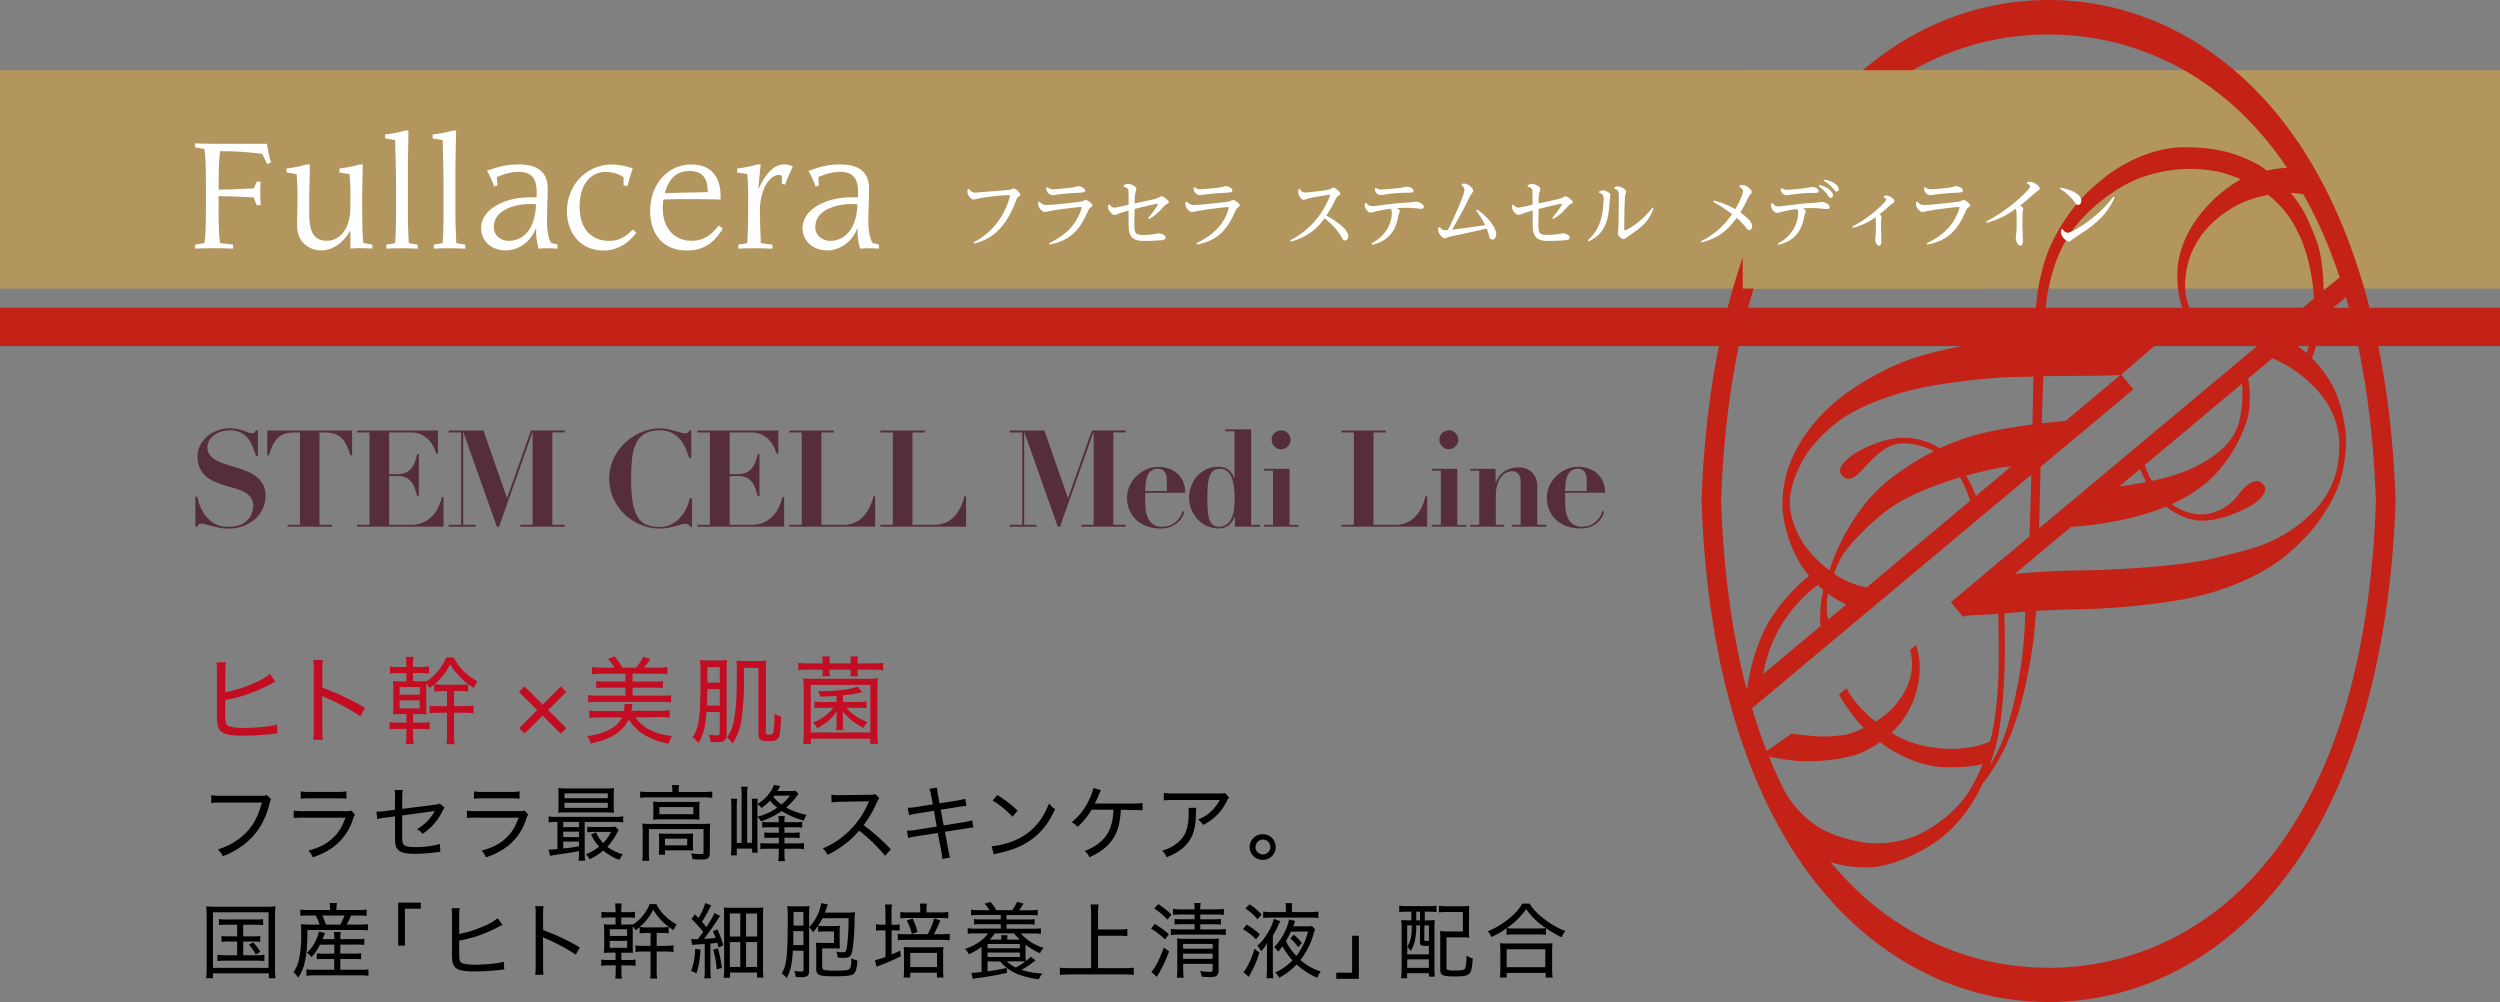 <svg xmlns="http://www.w3.org/2000/svg" viewBox="0 0 1125 450.9"><rect x="0" y="0" width="1125" height="450.9" fill="#808080" stroke="none"/><defs><style>.cls-1{fill:#552e3a;}.cls-2{fill:#c20d23;}.cls-3{fill:#b3965e;}.cls-4{fill:#c42117;}.cls-5{fill:#fff;}</style></defs><g id="レイヤー_2" data-name="レイヤー 2"><g id="レイヤー_1-2" data-name="レイヤー 1"><path class="cls-1" d="M88.84,223.54c.08.49.23,1.13.43,1.92a18.5,18.5,0,0,0,.88,2.55,20.94,20.94,0,0,0,1.46,2.8,13.14,13.14,0,0,0,2.17,2.64,12.78,12.78,0,0,0,2.7,2.13,11.52,11.52,0,0,0,2.5,1.06,9,9,0,0,0,2.25.37l2,0a12.31,12.31,0,0,0,5.3-1,9.33,9.33,0,0,0,3.26-2.47,8.83,8.83,0,0,0,1.67-3.07,9.72,9.72,0,0,0,.49-2.82,6.13,6.13,0,0,0-1.07-3.71,8.54,8.54,0,0,0-2.83-2.43,20.06,20.06,0,0,0-4-1.65l-4.62-1.36a46.94,46.94,0,0,1-4.63-1.64,15.37,15.37,0,0,1-4-2.44,11,11,0,0,1-2.83-3.67,12.5,12.5,0,0,1-1.07-5.48,10.58,10.58,0,0,1,1.1-4.68,12.8,12.8,0,0,1,3-4,15.28,15.28,0,0,1,4.66-2.79,16,16,0,0,1,5.88-1.07,14.89,14.89,0,0,1,3.53.37,27.34,27.34,0,0,1,2.68.76c.77.26,1.45.51,2,.76a4.33,4.33,0,0,0,1.61.36,1.67,1.67,0,0,0,1.13-.27,3.57,3.57,0,0,0,.58-1h1V205.3h-.79c-.49-1.41-1-2.81-1.55-4.19a15.84,15.84,0,0,0-2.1-3.74,9.89,9.89,0,0,0-3.23-2.7,10.44,10.44,0,0,0-4.93-1,12.81,12.81,0,0,0-4.3.67A10.05,10.05,0,0,0,96,196.06a8,8,0,0,0-2,2.44,6,6,0,0,0-.67,2.73,5.4,5.4,0,0,0,1.13,3.53,9.75,9.75,0,0,0,2.95,2.4,22.93,22.93,0,0,0,4.17,1.73c1.56.49,3.17,1,4.81,1.52s3.25,1.11,4.81,1.73a16.42,16.42,0,0,1,4.17,2.41,11.56,11.56,0,0,1,3,3.52,10.58,10.58,0,0,1,1.12,5.11,13.36,13.36,0,0,1-1.22,5.65,14,14,0,0,1-3.44,4.68,16.75,16.75,0,0,1-5.29,3.19,19.9,19.9,0,0,1-10.6.82c-1.24-.24-2.39-.49-3.47-.76s-2-.51-2.86-.76a7.46,7.46,0,0,0-1.86-.36,2.12,2.12,0,0,0-1.22.27A2.58,2.58,0,0,0,88.9,237h-1v-13.5Z"/><path class="cls-1" d="M132.71,194.61a16.36,16.36,0,0,0-4,.45,8.44,8.44,0,0,0-3.17,1.58,10.36,10.36,0,0,0-2.49,3.13,26.4,26.4,0,0,0-2,5.11h-.79V193.75h38.18v11.13h-.8a25.81,25.81,0,0,0-2-5.11,10.53,10.53,0,0,0-2.5-3.13,8.44,8.44,0,0,0-3.17-1.58,16.36,16.36,0,0,0-4-.45h-2.19v41.58h5.6V237h-20v-.85h5.6V194.61Z"/><path class="cls-1" d="M197.08,193.75v10.4h-.79a21.84,21.84,0,0,0-1-2.64,13.36,13.36,0,0,0-2-3.14,11.89,11.89,0,0,0-3.38-2.64,10.44,10.44,0,0,0-5.05-1.12H175.1v18.78h3.41a9.9,9.9,0,0,0,3.8-.64,6.72,6.72,0,0,0,2.59-1.82,9.68,9.68,0,0,0,1.7-2.86,21.18,21.18,0,0,0,1.1-3.74h.79v18.91h-.79c-.28-1.18-.62-2.31-1-3.41a10.21,10.21,0,0,0-1.56-2.88,7.21,7.21,0,0,0-2.4-2,7.76,7.76,0,0,0-3.56-.73H175.1v21.95h10a13,13,0,0,0,5.06-.95,12.25,12.25,0,0,0,4-2.64,14.94,14.94,0,0,0,2.9-4,21.29,21.29,0,0,0,1.76-4.9h.79V237H160.66v-.85h5.61V194.61h-5.61v-.86Z"/><path class="cls-1" d="M217.56,193.75,228.09,224h.12l10.72-30.28h15.22v.86h-5.6v41.58h5.6V237h-20v-.85h5.54V194.61h-.12l-15,42.43h-1l-15-42.43h-.12v41.58h5.6V237H201.91v-.85h5.6V194.61h-5.6v-.86Z"/><path class="cls-1" d="M310.2,206.16c-.44-1.34-1-2.75-1.61-4.23a16.92,16.92,0,0,0-2.44-4.07,11.76,11.76,0,0,0-3.71-3,11.61,11.61,0,0,0-5.51-1.19,12.9,12.9,0,0,0-7,1.64,10.29,10.29,0,0,0-3.87,4.56,21.82,21.82,0,0,0-1.67,7q-.37,4.05-.37,8.85a61.54,61.54,0,0,0,.73,10.46,18.25,18.25,0,0,0,2.28,6.56,8.42,8.42,0,0,0,4,3.41,16.24,16.24,0,0,0,5.88,1,11.05,11.05,0,0,0,5-1.1,13.94,13.94,0,0,0,3.93-2.88,16.88,16.88,0,0,0,2.86-4.11,20.83,20.83,0,0,0,1.71-4.8h1V237h-1a2.15,2.15,0,0,0-.73-1,2.34,2.34,0,0,0-1.28-.28,6.88,6.88,0,0,0-1.89.34l-2.65.73c-1,.26-2.08.5-3.26.72a19.24,19.24,0,0,1-3.71.34,22.12,22.12,0,0,1-8.59-1.73,23.67,23.67,0,0,1-7.27-4.74,23.19,23.19,0,0,1-5-7.09,21.65,21.65,0,0,1,.22-18.17,24.21,24.21,0,0,1,5.38-7.18,24.49,24.49,0,0,1,7.34-4.59,21.49,21.49,0,0,1,7.95-1.61,16.56,16.56,0,0,1,3.62.37c1.12.24,2.15.49,3.11.76s1.81.51,2.58.76a6.89,6.89,0,0,0,1.95.36,3,3,0,0,0,1.28-.21,1.43,1.43,0,0,0,.61-1.07h1v12.41Z"/><path class="cls-1" d="M350.26,193.75v10.4h-.79a21.84,21.84,0,0,0-1-2.64,13.36,13.36,0,0,0-2-3.14,11.89,11.89,0,0,0-3.38-2.64,10.44,10.44,0,0,0-5.05-1.12h-9.68v18.78h3.41a9.9,9.9,0,0,0,3.8-.64,6.72,6.72,0,0,0,2.59-1.82,9.68,9.68,0,0,0,1.7-2.86,21.18,21.18,0,0,0,1.1-3.74h.79v18.91h-.79c-.28-1.18-.62-2.31-1-3.41a10.21,10.21,0,0,0-1.56-2.88,7.21,7.21,0,0,0-2.4-2,7.76,7.76,0,0,0-3.56-.73h-4.08v21.95h10a13,13,0,0,0,5.06-.95,12.25,12.25,0,0,0,4-2.64,14.94,14.94,0,0,0,2.9-4,21.29,21.29,0,0,0,1.76-4.9h.79V237H313.84v-.85h5.61V194.61h-5.61v-.86Z"/><path class="cls-1" d="M375.24,193.75v.86h-5.61v41.58h10.05a13.11,13.11,0,0,0,4.05-.67,11.37,11.37,0,0,0,3.84-2.22,15.56,15.56,0,0,0,3.22-4,21,21,0,0,0,2.23-6h.79V237H355.2v-.85h5.6V194.61h-5.6v-.86Z"/><path class="cls-1" d="M416.22,193.75v.86h-5.61v41.58h10.05a13.11,13.11,0,0,0,4-.67,11.37,11.37,0,0,0,3.84-2.22,15.56,15.56,0,0,0,3.22-4,21,21,0,0,0,2.23-6h.79V237H396.18v-.85h5.6V194.61h-5.6v-.86Z"/><path class="cls-1" d="M470,193.75,480.53,224h.12l10.72-30.28h15.22v.86H501v41.58h5.6V237h-20v-.85h5.54V194.61H492l-15,42.43h-1l-15-42.43h-.12v41.58h5.6V237H454.35v-.85H460V194.61h-5.6v-.86Z"/><path class="cls-1" d="M515.32,224.52c0,1.45.06,2.92.19,4.4a12.23,12.23,0,0,0,1,4,7.4,7.4,0,0,0,2.31,2.95,7,7,0,0,0,4.27,1.16,8.61,8.61,0,0,0,4.11-.91,10.34,10.34,0,0,0,2.74-2.1,9,9,0,0,0,1.58-2.34,6.44,6.44,0,0,0,.58-1.7l.85.3a10.8,10.8,0,0,1-1,2.46,9.42,9.42,0,0,1-2,2.43,11.1,11.1,0,0,1-3.17,1.89,12.38,12.38,0,0,1-4.57.76,18.2,18.2,0,0,1-5.9-.94,14,14,0,0,1-4.78-2.74,12.49,12.49,0,0,1-3.2-4.38,14.19,14.19,0,0,1-1.16-5.86,12.6,12.6,0,0,1,1.1-5.11,14.34,14.34,0,0,1,3-4.41,15.47,15.47,0,0,1,4.51-3.1,13.19,13.19,0,0,1,5.57-1.18,14,14,0,0,1,4.26.67,11.33,11.33,0,0,1,3.84,2.06,10.78,10.78,0,0,1,2.8,3.62,11.91,11.91,0,0,1,1.1,5.32h-18Zm9.75-7.66q0-.68-.06-1.65a7.21,7.21,0,0,0-.43-1.94,3.73,3.73,0,0,0-1.19-1.64,3.5,3.5,0,0,0-2.28-.67,4.74,4.74,0,0,0-3.2,1,5.83,5.83,0,0,0-1.67,2.46,12.28,12.28,0,0,0-.7,3.23c-.11,1.15-.18,2.26-.22,3.31h9.75Z"/><path class="cls-1" d="M567,236.19V237H555.69v-4.5h-.12a8.85,8.85,0,0,1-2.71,3.92,7,7,0,0,1-4.48,1.37,12.51,12.51,0,0,1-5.42-1.16,13.21,13.21,0,0,1-4.17-3.07,14.05,14.05,0,0,1-2.71-4.4,14.28,14.28,0,0,1-1-5.23,15.21,15.21,0,0,1,.76-4.56,14.31,14.31,0,0,1,2.37-4.5,13.17,13.17,0,0,1,4.11-3.43,12.32,12.32,0,0,1,6-1.37,7.25,7.25,0,0,1,4.45,1.27,8.08,8.08,0,0,1,2.62,3.83h.12V194.06h-4.14v-.85H563v43Zm-11.67-16.48a17.77,17.77,0,0,0-.88-4.25,8,8,0,0,0-2-3.22,5,5,0,0,0-3.59-1.28,4.73,4.73,0,0,0-2.59.67,4.63,4.63,0,0,0-1.73,2.19,14,14,0,0,0-.95,4,59.35,59.35,0,0,0-.27,6.17c0,2,0,3.78.15,5.38a18.35,18.35,0,0,0,.67,4.1,5.62,5.62,0,0,0,1.52,2.62,3.93,3.93,0,0,0,2.71.91,5.69,5.69,0,0,0,4-1.31,8.15,8.15,0,0,0,2.16-3.28,15.36,15.36,0,0,0,.89-4.26c.1-1.52.15-2.9.15-4.16S555.5,221.25,555.35,219.71Z"/><path class="cls-1" d="M580.29,211v25.23h4.08V237H568.78v-.85h4.08V211.81h-4.08V211Zm-6.76-16.11a4.25,4.25,0,1,1-1.28,3A4.17,4.17,0,0,1,573.53,194.85Z"/><path class="cls-1" d="M623.66,193.75v.86h-5.6v41.58h10.05a13.11,13.11,0,0,0,4-.67A11.33,11.33,0,0,0,636,233.3a15.38,15.38,0,0,0,3.23-4,21.28,21.28,0,0,0,2.22-6h.79V237h-38.6v-.85h5.6V194.61h-5.6v-.86Z"/><path class="cls-1" d="M655.8,211v25.23h4.08V237H644.29v-.85h4.08V211.81h-4.08V211ZM649,194.85a4.25,4.25,0,1,1-1.28,3A4.17,4.17,0,0,1,649,194.85Z"/><path class="cls-1" d="M665.65,236.19V211.81h-4V211H673V217h.13c.16-.37.44-.92.85-1.67a8.88,8.88,0,0,1,1.76-2.22,10.7,10.7,0,0,1,3-1.92,11.1,11.1,0,0,1,4.56-.82,8.29,8.29,0,0,1,6.25,2.31,8.75,8.75,0,0,1,2.22,6.32v17.15h4.08V237H680.5v-.85h3.78V217a5.59,5.59,0,0,0-1-3.74,3.53,3.53,0,0,0-2.8-1.19,6.08,6.08,0,0,0-2.8.7,6.82,6.82,0,0,0-2.34,2.1,11.57,11.57,0,0,0-1.62,3.46,17.57,17.57,0,0,0-.6,4.87v13h3.83V237H661.63v-.85Z"/><path class="cls-1" d="M704.3,224.52c0,1.45.06,2.92.18,4.4a12.49,12.49,0,0,0,1,4,7.31,7.31,0,0,0,2.31,2.95A6.94,6.94,0,0,0,712,237a8.55,8.55,0,0,0,4.11-.91,10.18,10.18,0,0,0,2.74-2.1,9.33,9.33,0,0,0,1.59-2.34,6.84,6.84,0,0,0,.58-1.7l.85.3a10.43,10.43,0,0,1-1,2.46,9,9,0,0,1-2,2.43,10.91,10.91,0,0,1-3.16,1.89,12.38,12.38,0,0,1-4.57.76,18.3,18.3,0,0,1-5.91-.94,14.12,14.12,0,0,1-4.78-2.74,12.46,12.46,0,0,1-3.19-4.38,14.19,14.19,0,0,1-1.16-5.86,12.6,12.6,0,0,1,1.1-5.11,14.34,14.34,0,0,1,3-4.41,15.47,15.47,0,0,1,4.51-3.1,13.19,13.19,0,0,1,5.57-1.18,14,14,0,0,1,4.26.67,11.33,11.33,0,0,1,3.84,2.06,10.91,10.91,0,0,1,2.8,3.62,11.91,11.91,0,0,1,1.09,5.32h-18Zm9.74-7.66q0-.68-.06-1.65a6.83,6.83,0,0,0-.42-1.94,3.81,3.81,0,0,0-1.19-1.64,3.5,3.5,0,0,0-2.28-.67,4.73,4.73,0,0,0-3.2,1,5.94,5.94,0,0,0-1.68,2.46,12.69,12.69,0,0,0-.7,3.23c-.1,1.15-.17,2.26-.21,3.31H714Z"/><path class="cls-2" d="M101.35,311.51a58.44,58.44,0,0,0,13.46-4.34,25.5,25.5,0,0,0,6.62-3.87l2.53,3.48a13.49,13.49,0,0,0-1.84.9A73.73,73.73,0,0,1,109.65,313a63,63,0,0,1-8.3,2V321a.79.79,0,0,1,0,.3v.48c0,2.88.18,3.82.86,4.51.86.86,3.49,1.29,8.09,1.29a91.89,91.89,0,0,0,9.93-.69,27.49,27.49,0,0,0,4.39-.86l.25,4c-.55,0-.55,0-1.89.21a127.83,127.83,0,0,1-13.63.82c-5.33,0-8.17-.52-9.76-1.81-1.07-.86-1.63-2.15-1.85-4.17a30.65,30.65,0,0,1-.13-3.52V302.27a27.72,27.72,0,0,0-.21-4.22h4.25a24.24,24.24,0,0,0-.25,4.26Z"/><path class="cls-2" d="M140.92,332.88a29.8,29.8,0,0,0,.26-5V301.71a23.64,23.64,0,0,0-.26-4.73h4.35a34.33,34.33,0,0,0-.22,4.86v7.65a112.57,112.57,0,0,1,19.22,9.07l-2.15,3.74a91.4,91.4,0,0,0-15.82-8.43,8.28,8.28,0,0,1-1.42-.73,25.48,25.48,0,0,1,.17,3.53v11.22a38.54,38.54,0,0,0,.22,5Z"/><path class="cls-2" d="M182.84,299.6a27,27,0,0,0-.26-4h3.52a23.1,23.1,0,0,0-.25,4v.52h3.26a19.36,19.36,0,0,0,3.92-.26v3.22a27.26,27.26,0,0,0-3.92-.21h-3.26v3.7h1.85a31.56,31.56,0,0,0,4.21-.13v.21a23.15,23.15,0,0,0,8.81-10.79h3.49a20.83,20.83,0,0,0,4.17,5.85,25.39,25.39,0,0,0,6.49,4.86,11.76,11.76,0,0,0-1.63,3,25.68,25.68,0,0,1-2.58-1.72v3.35a23.91,23.91,0,0,0-4-.22h-2.36v6.76h4.47a29.86,29.86,0,0,0,4.3-.26V321a31.39,31.39,0,0,0-4.26-.26h-4.51v9.72a23.52,23.52,0,0,0,.3,4.43H200.9a29.5,29.5,0,0,0,.25-4.43v-9.72h-3.61a30.71,30.71,0,0,0-4.25.26v-3.48a28.16,28.16,0,0,0,4.25.26h3.61V311h-1.59a33.87,33.87,0,0,0-4.13.22v-3.27c-.85.73-1.11.95-2.1,1.68a8.49,8.49,0,0,0-1.51-2c0,.9,0,1.67,0,3.14v6.14c0,2.16,0,3.32.13,4.52-1.33-.09-1.76-.09-4.21-.09h-1.85v3.83h3.52a24.86,24.86,0,0,0,3.92-.21v3.26a27.6,27.6,0,0,0-3.92-.21h-3.52v2.28a27.51,27.51,0,0,0,.25,4.56h-3.52a28,28,0,0,0,.26-4.56V328h-3.62a20,20,0,0,0-3.95.26v-3.31a26.3,26.3,0,0,0,3.95.21h3.62v-3.83h-2.07c-1.8,0-2.71.05-4,.13a41.48,41.48,0,0,0,.17-4.51v-6.28a38.92,38.92,0,0,0-.17-4.21,30.37,30.37,0,0,0,4,.17h2.07v-3.7h-3.4a26.12,26.12,0,0,0-4,.21V299.9a19,19,0,0,0,4,.26h3.4Zm-3,13h9.07v-3.43h-9.07Zm0,6.2h9v-3.62h-9Zm26.83-10.67a20.66,20.66,0,0,0,4-.25,30.43,30.43,0,0,1-8.09-9,27.23,27.23,0,0,1-7,9,19.71,19.71,0,0,0,3.91.25Z"/><path class="cls-2" d="M236.06,330.09l-2.45-2.46,8.13-8.12-8.17-8.13,2.45-2.49,8.17,8.17,8.13-8.17,2.49,2.49-8.17,8.13,8.17,8.17-2.49,2.45L244.19,322Z"/><path class="cls-2" d="M285.91,322.82c3.22,4.73,8.81,7.57,16.55,8.38a11.21,11.21,0,0,0-1.5,3.49,34.07,34.07,0,0,1-10.11-3.49,21.26,21.26,0,0,1-7.91-7.52,15.84,15.84,0,0,1-5.89,6.66c-2.93,1.94-5.51,2.88-11.27,4.26a11.44,11.44,0,0,0-1.55-3.35c5.16-.73,8.78-1.94,11.66-3.92a10.8,10.8,0,0,0,4-4.51H269.78a35.79,35.79,0,0,0-4.56.26v-3.36a26.5,26.5,0,0,0,4.39.26h11.18a12.32,12.32,0,0,0,.21-2.19,8.65,8.65,0,0,0,0-1l3.57,0c0,.44-.09.56-.13,1a14.37,14.37,0,0,1-.3,2.06H297a29,29,0,0,0,4.39-.26v3.36a34.68,34.68,0,0,0-4.56-.26Zm-9.33-22.36a23.72,23.72,0,0,0-3-3.91l3-1.21a39.69,39.69,0,0,1,3.53,5.12h6.15a24.64,24.64,0,0,0,3.18-4.95l3.22,1a30.07,30.07,0,0,1-2.92,3.91h6.15a31,31,0,0,0,4.43-.26v3.27a32.28,32.28,0,0,0-4.43-.26H284.66v3.53h9.89a22.55,22.55,0,0,0,3.74-.22v3.18a22.72,22.72,0,0,0-3.74-.21h-9.89v3.61h12.9a29.2,29.2,0,0,0,4.43-.26v3.31a30.7,30.7,0,0,0-4.43-.25H269.05a33.06,33.06,0,0,0-4.39.25v-3.31a29.7,29.7,0,0,0,4.39.26h12.38v-3.61h-9.37a22.64,22.64,0,0,0-3.74.21v-3.18a22.55,22.55,0,0,0,3.74.22h9.37v-3.53H270.77a32,32,0,0,0-4.39.26V300.2a32.48,32.48,0,0,0,4.39.26Z"/><path class="cls-2" d="M317.92,320.41c-.47,6.79-1.38,10.11-3.65,14a9.18,9.18,0,0,0-2.59-2.58,18.68,18.68,0,0,0,2.84-8.26c.52-3.74.69-7.95.69-19.91A60.56,60.56,0,0,0,315,297a26.3,26.3,0,0,0,3.95.21h4.52a22.64,22.64,0,0,0,3.69-.21,49.4,49.4,0,0,0-.17,5.11v28.08c0,2.88-.94,3.74-3.95,3.74-1,0-2.07,0-3.36-.13a9.17,9.17,0,0,0-.73-3.26,22.6,22.6,0,0,0,3.44.38c1.25,0,1.51-.17,1.51-1.2v-9.29Zm.34-10.28c0,3.7,0,3.7-.17,7.36h5.81v-7.36Zm5.64-9.93h-5.59v7h5.59Zm10.92,4.95a131.27,131.27,0,0,1-1.16,18.74,25.5,25.5,0,0,1-4,10.67,10,10,0,0,0-2.54-2.67,17.21,17.21,0,0,0,2.93-6.84c.94-3.78,1.5-10.7,1.5-18.23v-4.6a29.73,29.73,0,0,0-.17-5,23.45,23.45,0,0,0,3.83.22h5.67a23.6,23.6,0,0,0,3.92-.22c-.13,1.64-.17,2.67-.17,4.6V329.7c0,.64.34.86,1.46.86,1.29,0,1.67-.22,1.93-1.08a51.49,51.49,0,0,0,.48-8.34,10.25,10.25,0,0,0,3,1.34c-.13,3-.35,6-.56,7.43-.43,2.93-1.42,3.62-5.33,3.62-3.14,0-4.3-.78-4.3-2.89V300.55h-6.58Z"/><path class="cls-2" d="M370.16,297.71a13.26,13.26,0,0,0-.17-2.32h3.44a12.8,12.8,0,0,0-.17,2.36v.77h9.54v-.77a12.8,12.8,0,0,0-.17-2.36h3.44a12.53,12.53,0,0,0-.17,2.36v.77h7a32.88,32.88,0,0,0,4.52-.25v3.35a33.08,33.08,0,0,0-4.52-.26h-7v.52a15.09,15.09,0,0,0,.21,2.41h-3.48a12.38,12.38,0,0,0,.17-2.37v-.56h-9.54v.52a12.56,12.56,0,0,0,.17,2.41H370a12.16,12.16,0,0,0,.21-2.33v-.6h-6.49a31.39,31.39,0,0,0-4.47.26v-3.35a31.7,31.7,0,0,0,4.47.25h6.49Zm-8.73,37.06a40.51,40.51,0,0,0,.26-5.29V310.31a37,37,0,0,0-.26-5.08,40.11,40.11,0,0,0,5.08.22H390a41.14,41.14,0,0,0,5.11-.22,43.45,43.45,0,0,0-.25,5.08v19.26a38.1,38.1,0,0,0,.25,5.2h-3.48v-2.36H364.91v2.36Zm3.4-5.16h26.83V308.2H364.83Zm14.49-13.71h6.84a20.63,20.63,0,0,0,3.78-.22v3a26.68,26.68,0,0,0-3.61-.17h-5.51a22.23,22.23,0,0,0,9.59,6.36,8.61,8.61,0,0,0-1.72,2.75,26.5,26.5,0,0,1-9.5-7.61c.09,1.21.13,2.5.13,3.66v1.85a18.38,18.38,0,0,0,.17,3.05h-3.22a19.4,19.4,0,0,0,.17-3.05v-1.85c0-1.25,0-2.33.13-3.62-2.45,3.49-4.52,5.25-8.86,7.66a6.67,6.67,0,0,0-1.89-2.54,21.82,21.82,0,0,0,9.24-6.66h-4.9a27,27,0,0,0-3.65.17v-3a20,20,0,0,0,3.74.22h6.19v-2.76c-2.54.22-3.91.26-7.35.35A7.18,7.18,0,0,0,368,311h1.67c6.8,0,12.86-.73,16.26-2l2.11,2.45a54.06,54.06,0,0,1-8.69,1.42Z"/><path d="M122,359.62a9.61,9.61,0,0,0-.82,2.44c-1.92,7.07-4.77,12-9.25,16.14a35.26,35.26,0,0,1-11.69,7.1A8.66,8.66,0,0,0,98,382.23a29.09,29.09,0,0,0,8.29-3.89c6-3.95,9.51-9.25,11.54-17.2H99.56a30.17,30.17,0,0,0-4.51.22v-3.52a24.89,24.89,0,0,0,4.59.26h17.61a7.37,7.37,0,0,0,2.81-.29Z"/><path d="M132.17,364.76a26.22,26.22,0,0,0,4.7.26h18.35a8,8,0,0,0,2.92-.29l1.59,1.85a9.12,9.12,0,0,0-1,2.33,25.06,25.06,0,0,1-8.92,12.39,32.94,32.94,0,0,1-9.06,4.48,9.49,9.49,0,0,0-2-3c4.74-1.26,7.92-2.85,10.74-5.4s4.32-5,6-9.44H136.83a37.74,37.74,0,0,0-4.66.18Zm3.18-8.65a20.82,20.82,0,0,0,4.26.26h12a22.19,22.19,0,0,0,4.26-.26v3.33a31.32,31.32,0,0,0-4.22-.19h-12.1a32.72,32.72,0,0,0-4.22.19Z"/><path d="M177.78,359a21.22,21.22,0,0,0-.18-3.51h3.62A24.22,24.22,0,0,0,181,359V364l14.58-1.85a5.81,5.81,0,0,0,2.29-.59L200,363.4a18.5,18.5,0,0,0-1.33,2.47,25.46,25.46,0,0,1-8.51,9.37,7.26,7.26,0,0,0-2.59-2.11,20,20,0,0,0,8.1-8.25c-.67.18-.67.18-14.69,2.07v8.58c0,3.41.15,4.15.93,4.78s2.18.88,5.14.88a39.68,39.68,0,0,0,10.92-1.4l.18,3.59a18.65,18.65,0,0,0-2.22.18,73.32,73.32,0,0,1-8.92.67c-4.47,0-6.66-.52-7.88-1.85s-1.37-2.3-1.37-6.26v-8.77l-4,.56a23.33,23.33,0,0,0-4,.7l-.37-3.36a5.53,5.53,0,0,0,.63,0,29.7,29.7,0,0,0,3.36-.29l4.33-.56Z"/><path d="M210.12,364.76a26.16,26.16,0,0,0,4.69.26h18.36a8.08,8.08,0,0,0,2.92-.29l1.59,1.85a8.77,8.77,0,0,0-1,2.33,25.06,25.06,0,0,1-8.92,12.39,33,33,0,0,1-9.07,4.48,9.28,9.28,0,0,0-2-3c4.74-1.26,7.92-2.85,10.73-5.4s4.33-5,6-9.44H214.78a37.63,37.63,0,0,0-4.66.18Zm3.18-8.65a20.71,20.71,0,0,0,4.25.26h12a22.07,22.07,0,0,0,4.25-.26v3.33a31.15,31.15,0,0,0-4.21-.19h-12.1a32.63,32.63,0,0,0-4.22.19Z"/><path d="M250.38,369.87a20,20,0,0,0-3.48.22v-2.74a16.9,16.9,0,0,0,3.52.23h26.46a17.4,17.4,0,0,0,3.55-.23v2.74a20.81,20.81,0,0,0-3.55-.22H263.11v13.88a18.06,18.06,0,0,0,.22,3.55h-3a20.78,20.78,0,0,0,.22-3.52V383c-4.81.88-4.81.88-7.66,1.25-3.63.52-4,.6-5.37.89l-.63-2.85a4,4,0,0,0,.63,0c.67,0,1.78-.07,3.33-.22V369.87Zm25.79-7.14a23,23,0,0,0,.15,3c-1.15-.11-2.33-.14-3.74-.14H255.12c-1.67,0-2.55,0-3.92.14a23.6,23.6,0,0,0,.14-3v-5.07a22.81,22.81,0,0,0-.14-3c1.29.11,2.29.15,4,.15h17.14c1.73,0,2.73,0,4-.15a21.52,21.52,0,0,0-.15,3Zm-22.72,9.47h7.11v-2.33h-7.11Zm0,4.48h7.11v-2.44h-7.11Zm0,5.14c3.26-.37,3.74-.4,7.11-1v-2.11h-7.11Zm.56-22.64h19.5V357H254Zm0,4.36h19.5v-2.29H254Zm24.38,10.07a5.6,5.6,0,0,0-.63,1.07,27.7,27.7,0,0,1-4.47,6.37,21.49,21.49,0,0,0,7,3.4,12.87,12.87,0,0,0-1.55,2.52,25.24,25.24,0,0,1-7.29-4.22,24.73,24.73,0,0,1-6.18,3.92,7,7,0,0,0-1.67-2.29,20,20,0,0,0,6-3.41,18.83,18.83,0,0,1-3.59-5.44l2.22-1a15.16,15.16,0,0,0,3.19,4.85,20.17,20.17,0,0,0,3.55-5h-8.07a20.92,20.92,0,0,0-2.62.15V372a22.64,22.64,0,0,0,3.14.14h6.7A17,17,0,0,0,277,372Z"/><path d="M302.56,355.74a12.69,12.69,0,0,0-.22-2.45h3.29a12.4,12.4,0,0,0-.22,2.45v.66h11.36a26.48,26.48,0,0,0,3.74-.22V359a27.85,27.85,0,0,0-3.74-.18h-25a27.41,27.41,0,0,0-3.7.18v-2.81a27.16,27.16,0,0,0,3.81.22h10.73Zm-13.36,18.2a32,32,0,0,0-.14-3.33,35.28,35.28,0,0,0,3.7.15H316a29,29,0,0,0,3.59-.15,30.22,30.22,0,0,0-.15,3.29v9.7c0,1.4-.22,2.11-.88,2.59s-1.41.59-3.45.59c-.29,0-1.48,0-3.51-.15A7.5,7.5,0,0,0,311,384a31,31,0,0,0,4.3.33c1.11,0,1.29-.11,1.29-.85V373.09H292v10.4a23.55,23.55,0,0,0,.22,3.88H289a27,27,0,0,0,.22-3.84Zm4.81-10.4a27.67,27.67,0,0,0-.11-2.81,29.32,29.32,0,0,0,3.52.15h14.21a26,26,0,0,0,3.18-.15c-.08,1-.11,1.56-.11,2.85V366a18.59,18.59,0,0,0,.11,2.85,28.91,28.91,0,0,0-3.41-.15H297.27a30.67,30.67,0,0,0-3.37.15A26.27,26.27,0,0,0,294,366Zm17.8,16.62a23.43,23.43,0,0,0,.11,2.59c-.89-.08-2.07-.11-3.33-.11h-9.32v2h-2.85a21.33,21.33,0,0,0,.18-3.07v-3.88a24,24,0,0,0-.11-2.63c.89.07,1.67.11,3,.11h9.25c1.41,0,2.11,0,3.18-.11a22.07,22.07,0,0,0-.11,2.48Zm-15.1-13.77H312v-3.22H296.71Zm2.52,14h10v-3h-10Z"/><path d="M340.84,379.79a34.11,34.11,0,0,0,.18,3.92h-2.55v-1.85h-6.92v3.07h-2.66a34.81,34.81,0,0,0,.22-3.92V363.14a27.91,27.91,0,0,0-.19-3.7h2.78a33.59,33.59,0,0,0-.15,3.7v16.17h2.18V358.1a23.06,23.06,0,0,0-.22-4.07h2.92a27.19,27.19,0,0,0-.22,4v21.24h2.22V363.17a34.31,34.31,0,0,0-.15-3.73H341c-.08.85-.12,1.22-.15,2.36a18,18,0,0,0,5.77-5.4,10,10,0,0,0,1.59-3.18l2.92.48c-.14.26-.62,1.11-.77,1.37s-.26.48-.52.89h5.48a14,14,0,0,0,2.62-.15l1.41,1.41a13.25,13.25,0,0,0-.89,1.18,32.37,32.37,0,0,1-4.7,5,32.19,32.19,0,0,0,9.21,3.29,10.81,10.81,0,0,0-1.22,2.59,36.76,36.76,0,0,1-10-4.33,32.77,32.77,0,0,1-9.28,4.63,9.43,9.43,0,0,0-1.63-2Zm0-12.25a28.08,28.08,0,0,0,8.92-4.07,25.05,25.05,0,0,1-3.26-3.15,28.19,28.19,0,0,1-3.89,3.3,8.1,8.1,0,0,0-1.77-1.82v5.74Zm17,2.44a17.06,17.06,0,0,0,3.15-.18v2.66a17.35,17.35,0,0,0-3.11-.18H353v2.44h3.74a17.88,17.88,0,0,0,3.11-.19v2.59a24.86,24.86,0,0,0-3.15-.14H353v2.55h5.55a25.78,25.78,0,0,0,3.26-.15v2.74a19,19,0,0,0-3.22-.19H353v2.22a21.92,21.92,0,0,0,.23,3.37h-3a24.17,24.17,0,0,0,.22-3.44v-2.15h-5.29a16.9,16.9,0,0,0-3,.19v-2.74a22.18,22.18,0,0,0,3.07.15h5.25V377h-3.37a25.18,25.18,0,0,0-3.14.14v-2.59a18.47,18.47,0,0,0,3.14.19h3.37v-2.44h-4.48a21.88,21.88,0,0,0-3,.14v-2.59a19.74,19.74,0,0,0,3,.15h4.44a18.07,18.07,0,0,0-.18-2.77h2.92A16.08,16.08,0,0,0,353,370Zm-9.43-11.91c-.15.22-.23.29-.41.55a21,21,0,0,0,3.66,3.41,19.32,19.32,0,0,0,3.78-4Z"/><path d="M398.28,385.08a74,74,0,0,0-11.66-11.29,41,41,0,0,1-7,6.52,47.32,47.32,0,0,1-7.21,4.4,9.77,9.77,0,0,0-2.15-2.92,36.08,36.08,0,0,0,12.25-8.29,38.46,38.46,0,0,0,8.21-12.14,2.76,2.76,0,0,1,.22-.48,1.46,1.46,0,0,0,.11-.3c-.44,0-.44,0-12.58.23a30.72,30.72,0,0,0-4.25.29l-.11-3.51a19.44,19.44,0,0,0,3.51.22h.82l12.8-.15a7.05,7.05,0,0,0,2.63-.33l1.81,1.85a6.3,6.3,0,0,0-1.07,1.85,48.23,48.23,0,0,1-6,10.28,93.58,93.58,0,0,1,12.28,10.88Z"/><path d="M419.08,358.4a14.17,14.17,0,0,0-.88-3.44l3.48-.56a20.66,20.66,0,0,0,.44,3.41l.67,3.66,7.84-1.22a28,28,0,0,0,3.7-.81l.59,3.22a27.9,27.9,0,0,0-3.7.48l-7.88,1.22,1.3,7.06,8.8-1.4a25.74,25.74,0,0,0,4-.89l.59,3.26a7.77,7.77,0,0,0-1.66.15l-.59.11c-.45.07-1,.14-1.63.26l-8.92,1.4,1.41,7.55a23.6,23.6,0,0,0,.92,4l-3.55.67a25.77,25.77,0,0,0-.52-4L422,374.83l-9.5,1.48a25.58,25.58,0,0,0-3.82.81l-.55-3.29a24.43,24.43,0,0,0,4-.37l9.4-1.52-1.26-7.1L413.05,366a31.33,31.33,0,0,0-4,.85l-.55-3.33a31.61,31.61,0,0,0,4.1-.41l7.18-1.15Z"/><path d="M446.23,380.79A33.62,33.62,0,0,0,457.07,378c7.07-3.14,11.95-8.51,15-16.47a9.31,9.31,0,0,0,2.73,2.56c-3,6.58-6.47,10.88-11.43,14.24-3.77,2.59-7.92,4.22-13.88,5.55a19.68,19.68,0,0,0-2.29.6Zm2.59-23a51,51,0,0,1,9.1,7l-2.26,2.77a41.09,41.09,0,0,0-9-7.33Z"/><path d="M504.38,364.39c0,.41,0,.41-.07,1-.45,6.22-1.74,10.1-4.55,13.54-2.26,2.74-4.85,4.63-9.51,6.85a7.13,7.13,0,0,0-2.19-2.85,21.07,21.07,0,0,0,7.74-4.63c3.36-3.18,5-7.4,5.29-13.95h-9.84a32,32,0,0,1-6.37,7.74,6.94,6.94,0,0,0-2.63-2.07,27.64,27.64,0,0,0,7.89-10.22,20.82,20.82,0,0,0,1.88-5.21l3.41,1a12.32,12.32,0,0,0-.93,2,31.28,31.28,0,0,1-1.85,4c.15,0,.7,0,1.7,0h15.21a30.15,30.15,0,0,0,4.59-.22v3.29c-1.3-.11-1.3-.11-4.63-.15Z"/><path d="M538.32,363.51a14.26,14.26,0,0,0-.15,2.7c-.14,6.25-1.14,9.84-3.66,13.06-2.26,2.81-5,4.7-9.51,6.48a9,9,0,0,0-2-3,17.6,17.6,0,0,0,6.66-3.3c3.88-3.14,5.25-6.73,5.25-13.91a8,8,0,0,0-.15-2Zm14.73-4.67a8.93,8.93,0,0,0-.93,1.56,22.69,22.69,0,0,1-10.73,10.8,9.4,9.4,0,0,0-2.25-2.48,16.4,16.4,0,0,0,5.73-3.47,18.39,18.39,0,0,0,4-5.26H528.26a36.52,36.52,0,0,0-4.55.19v-3.37a29.78,29.78,0,0,0,4.62.26H548c2.29,0,2.51,0,3.25-.26Z"/><path d="M574.06,381.16a5.72,5.72,0,0,1-5.73,5.77,5.76,5.76,0,1,1,0-11.51A5.71,5.71,0,0,1,574.06,381.16Zm-9.1,0a3.35,3.35,0,1,0,3.37-3.37A3.38,3.38,0,0,0,565,381.16Z"/><path d="M93,412.36c0-1.7-.08-3-.22-4.51a34,34,0,0,0,4.36.18h22.43a37.22,37.22,0,0,0,4.4-.18,38.2,38.2,0,0,0-.22,4.51V435.3a35.38,35.38,0,0,0,.22,4.93h-3V438H95.83v2.19H92.76A36.34,36.34,0,0,0,93,435.3Zm2.85,23.17h25v-25h-25Zm6.1-19.39a21.29,21.29,0,0,0-3.44.18v-2.77a17.73,17.73,0,0,0,3.44.22h12.92a18.37,18.37,0,0,0,3.55-.22v2.77a22.59,22.59,0,0,0-3.55-.18h-5.41v5.21h4.33a18.4,18.4,0,0,0,3.3-.18v2.7a19.52,19.52,0,0,0-3.3-.19h-4.33v6.18h5.89a23.59,23.59,0,0,0,3.62-.22v2.85a33.42,33.42,0,0,0-3.62-.18H101.45a24.89,24.89,0,0,0-3.59.18v-2.85a23.25,23.25,0,0,0,3.59.22h5.25v-6.18H103a19.52,19.52,0,0,0-3.3.19v-2.7a18.4,18.4,0,0,0,3.3.18h3.73v-5.21Zm11.95,7.91a21.9,21.9,0,0,1,3.22,4.26l-2,1.22a20.66,20.66,0,0,0-3.07-4.4Z"/><path d="M148.48,408.81a13.63,13.63,0,0,0-.18-2.44h3.33a13.11,13.11,0,0,0-.22,2.44v.7H161a25.47,25.47,0,0,0,4-.22v2.85a37.15,37.15,0,0,0-3.85-.15H158a34.52,34.52,0,0,1-2,4.07h5.33a30,30,0,0,0,4.26-.18v2.81a31.34,31.34,0,0,0-4.26-.19h-23c0,6.89-.3,10.55-1.15,14.25a18.87,18.87,0,0,1-3,7.22,7.17,7.17,0,0,0-2.14-2.41,16.16,16.16,0,0,0,2.44-5.48,51.57,51.57,0,0,0,1.07-11.1c0-2.07,0-4-.15-5.1a36.1,36.1,0,0,0,4.26.18h4.11a24.35,24.35,0,0,0-1.67-4.07h-3.29a33.11,33.11,0,0,0-3.67.15v-2.85a23.36,23.36,0,0,0,3.82.22h9.54ZM144,425.09a24.14,24.14,0,0,1-3.84,5.63,8.58,8.58,0,0,0-2.08-2,15.82,15.82,0,0,0,4.07-5.62,18.4,18.4,0,0,0,1.34-3.85l2.77.63c-.63,1.48-.63,1.48-1.15,2.74h5.3v-.48a13.58,13.58,0,0,0-.19-2.78h3.11a14.44,14.44,0,0,0-.19,2.78v.48h7.18a21.14,21.14,0,0,0,3.63-.19v2.78a32.1,32.1,0,0,0-3.66-.15h-7.15v4.07h6a19.83,19.83,0,0,0,3.37-.18v2.73a28.91,28.91,0,0,0-3.37-.14h-6v4.84h9.22a20.78,20.78,0,0,0,3.44-.18v2.92a24.17,24.17,0,0,0-3.52-.22h-20.9a31.08,31.08,0,0,0-3.48.19v-2.89a21,21,0,0,0,3.4.18h9.11v-4.84H146a32.44,32.44,0,0,0-3.45.14V429a25.89,25.89,0,0,0,3.41.15h4.48v-4.07Zm9.11-9A24.17,24.17,0,0,0,155,412H145a27.18,27.18,0,0,1,1.67,4.07Z"/><path d="M179.19,425.54V406.18h10.18v2.74h-7.14v16.62Z"/><path d="M206.65,420.28a50,50,0,0,0,11.58-3.74,21.5,21.5,0,0,0,5.7-3.33l2.18,3a12.37,12.37,0,0,0-1.59.78,64.34,64.34,0,0,1-10.73,4.55,53.58,53.58,0,0,1-7.14,1.7v5.22a.77.77,0,0,1,0,.26v.4c0,2.48.15,3.3.74,3.89.74.74,3,1.11,7,1.11a80.57,80.57,0,0,0,8.54-.59,25.79,25.79,0,0,0,3.78-.74l.22,3.48c-.48,0-.48,0-1.63.18a111.89,111.89,0,0,1-11.73.7c-4.59,0-7-.44-8.4-1.55A4.93,4.93,0,0,1,203.5,432a26.23,26.23,0,0,1-.11-3V412.33a23.19,23.19,0,0,0-.19-3.63h3.67a19.93,19.93,0,0,0-.22,3.66Z"/><path d="M240.83,438.67a25.36,25.36,0,0,0,.23-4.29V411.84a20.24,20.24,0,0,0-.23-4.07h3.74a29.42,29.42,0,0,0-.18,4.18v6.59a96.83,96.83,0,0,1,16.54,7.81l-1.85,3.22a78.55,78.55,0,0,0-13.62-7.25,7.82,7.82,0,0,1-1.22-.63,21.91,21.91,0,0,1,.15,3v9.66a32.81,32.81,0,0,0,.18,4.29Z"/><path d="M277,410a24.13,24.13,0,0,0-.22-3.44h3a18.9,18.9,0,0,0-.22,3.48v.44h2.81a16.67,16.67,0,0,0,3.37-.22v2.78a22.81,22.81,0,0,0-3.37-.19h-2.81v3.18h1.59a27.8,27.8,0,0,0,3.63-.11v.19a20,20,0,0,0,7.58-9.29h3a17.68,17.68,0,0,0,3.59,5,21.61,21.61,0,0,0,5.58,4.18,10.33,10.33,0,0,0-1.4,2.56,21.94,21.94,0,0,1-2.22-1.48V420a20.38,20.38,0,0,0-3.41-.18h-2v5.81h3.85a25,25,0,0,0,3.7-.23v3a26.5,26.5,0,0,0-3.67-.22H295.5v8.36a20.1,20.1,0,0,0,.26,3.81h-3.22a24.75,24.75,0,0,0,.22-3.81V428.2h-3.11a26,26,0,0,0-3.66.22v-3a23.71,23.71,0,0,0,3.66.23h3.11v-5.81h-1.37a29.71,29.71,0,0,0-3.55.18v-2.81c-.74.63-1,.81-1.81,1.44a8,8,0,0,0-1.3-1.74c0,.78,0,1.45,0,2.71v5.29c0,1.85,0,2.84.12,3.88-1.15-.07-1.52-.07-3.63-.07h-1.59V432h3a22.07,22.07,0,0,0,3.37-.18v2.81a23.06,23.06,0,0,0-3.37-.19h-3v2a22.69,22.69,0,0,0,.22,3.93h-3a24.25,24.25,0,0,0,.22-3.93v-2h-3.11a18.14,18.14,0,0,0-3.41.22v-2.84a23.66,23.66,0,0,0,3.41.18H277v-3.29h-1.78c-1.55,0-2.33,0-3.48.11a36.27,36.27,0,0,0,.15-3.89v-5.4a34.1,34.1,0,0,0-.15-3.63,24.76,24.76,0,0,0,3.48.15H277v-3.18h-2.93a21.77,21.77,0,0,0-3.4.19v-2.78a16.37,16.37,0,0,0,3.4.22H277Zm-2.59,11.18h7.8v-3h-7.8Zm0,5.32h7.77v-3.1h-7.77Zm23.09-9.17a17.8,17.8,0,0,0,3.44-.22,26.35,26.35,0,0,1-7-7.74,23.51,23.51,0,0,1-6.07,7.74,17,17,0,0,0,3.37.22Z"/><path d="M315.25,427.35c-.51,5.84-.81,7.51-1.85,10.65l-2.4-1.11a28.61,28.61,0,0,0,1.81-9.91Zm-4.18-4.85a9.31,9.31,0,0,0,1.56.11c.37,0,.55,0,1.37,0,1.11-1.37,1.55-2,2.44-3.26a55.16,55.16,0,0,0-5.22-5.77l1.48-2.15c.82.81,1,1,1.59,1.63a25.16,25.16,0,0,0,3.07-6.66l2.74,1a15,15,0,0,0-1,1.78,59.94,59.94,0,0,1-3.22,5.62c.93,1,1.22,1.41,2,2.41,2.3-3.55,3.18-5.18,3.59-6.37l2.55,1.37A17.87,17.87,0,0,0,322.8,414c-1.92,3-4,5.92-5.95,8.51,2.18-.14,3.29-.26,5.18-.48a21.19,21.19,0,0,0-1.3-2.92l2.07-.93a45.93,45.93,0,0,1,2.7,7.22l-2.18,1c-.26-1.15-.33-1.52-.52-2.15-1.22.15-1.62.22-3.1.37v11.88a25.07,25.07,0,0,0,.22,3.74h-3a26.32,26.32,0,0,0,.22-3.78V424.79c-1.18.12-2.73.19-3.66.26a10.17,10.17,0,0,0-2,.23Zm12,4.22a52.12,52.12,0,0,1,1.74,8.88l-2.3.63a39.85,39.85,0,0,0-1.59-8.88Zm2.77-14.21c0-1.74,0-3-.14-4.14a34,34,0,0,0,3.84.14h10a31.81,31.81,0,0,0,3.95-.14,42.39,42.39,0,0,0-.14,4.36v22.94a32.49,32.49,0,0,0,.22,4.26h-2.92v-2.3H328.5V440h-2.85a32.84,32.84,0,0,0,.22-4.18Zm2.59,8.92h4.7V411.07h-4.7Zm0,13.69h4.7V423.94h-4.7Zm7.29-13.69h5V411.1h-5Zm0,13.69h5V423.94h-5Z"/><path d="M356.76,427.79a43.86,43.86,0,0,1-.66,6.33,16.86,16.86,0,0,1-2.11,6,9.83,9.83,0,0,0-2.26-2.08,13.84,13.84,0,0,0,2-5.69c.52-3.3.74-8.11.74-17.06a74.85,74.85,0,0,0-.18-7.59,23.81,23.81,0,0,0,3,.15h4.07a17.86,17.86,0,0,0,2.89-.15,29.87,29.87,0,0,0-.15,3.63v25.12c0,1.74-.29,2.48-1.07,2.89a5.61,5.61,0,0,1-2.74.37c-.74,0-1.18,0-2.26-.07a7.82,7.82,0,0,0-.59-2.78,18.43,18.43,0,0,0,3.15.33c.77,0,1-.22,1-1.07v-8.29ZM357,419c0,1.22,0,2.22,0,2.85,0,2.11,0,2.55-.08,3.44h4.63V419Zm4.52-8.62h-4.44l0,5.26v.88h4.48Zm20,.3a23.49,23.49,0,0,0,3.26-.19,35.73,35.73,0,0,0-.23,4.63c0,2.7-.37,7.88-.63,10.14-.59,5.07-1.11,5.77-4.47,5.77-.59,0-1.22,0-2.52-.11a9.44,9.44,0,0,0-.59-2.7,15.58,15.58,0,0,0,3,.29c1.37,0,1.56-.37,2-4.11a105.07,105.07,0,0,0,.52-11.21H370.12a27,27,0,0,1-4.26,6.29,9.06,9.06,0,0,0-1.77-2.22,20.51,20.51,0,0,0,5.47-10.87l3,.62c-.22.52-.22.52-.78,2.11-.18.56-.29.85-.55,1.56ZM370,435.27c0,1.26.89,1.51,5.33,1.51,5.1,0,6.4-.14,7-.81s.77-2,.81-4.77a10.21,10.21,0,0,0,2.74,1.07c-.3,3.52-.74,5.07-1.63,5.88s-2.88,1.19-8.8,1.19c-7,0-8.15-.48-8.15-3.41v-8.36a30.88,30.88,0,0,0-.14-3.37c.92.08,1.77.11,3.14.11h5v-5.14h-4a20.1,20.1,0,0,0-3.14.15v-2.74a20.76,20.76,0,0,0,3.1.15h3.37a26.29,26.29,0,0,0,3.33-.15,29,29,0,0,0-.11,3V424c0,1.22,0,2,.11,2.89-.92-.08-1.74-.11-3-.11h-5Z"/><path d="M398.45,410.59a24.16,24.16,0,0,0-.22-3.59h3.18a19.27,19.27,0,0,0-.22,3.55v5.59H402a13.39,13.39,0,0,0,2.85-.19v2.85a22.63,22.63,0,0,0-2.85-.15h-.77v10.84c1.51-.62,2.14-.88,3.88-1.74l.22,2.6a97.05,97.05,0,0,1-9.17,4c-.85.33-1.11.45-1.7.7l-.74-3a24.55,24.55,0,0,0,4.77-1.44V418.65h-1.3a13.34,13.34,0,0,0-3,.22v-3a12.68,12.68,0,0,0,3,.23h1.3Zm19,9.8a29.39,29.39,0,0,0,2.88-7.07l2.82.86a50.23,50.23,0,0,1-2.93,6.21h3.48a29.78,29.78,0,0,0,3.67-.18v2.92a33.9,33.9,0,0,0-3.74-.18H407.7a30.34,30.34,0,0,0-3.7.18v-2.92a22.46,22.46,0,0,0,3.52.18Zm5.51-9.8a24.13,24.13,0,0,0,3.74-.19v2.89a21.22,21.22,0,0,0-3.63-.19H408.74a21.93,21.93,0,0,0-3.59.19V410.4a24.31,24.31,0,0,0,3.73.19h5.22v-1.22a13.16,13.16,0,0,0-.22-2.74h3.22a14.08,14.08,0,0,0-.19,2.77v1.19Zm-13.36,29.3h-3a20.44,20.44,0,0,0,.19-3.33v-7.32c0-1.52,0-2.08-.11-3.11a23,23,0,0,0,3,.15h12a19.71,19.71,0,0,0,2.89-.15,22.58,22.58,0,0,0-.15,3.18v7.44a18.55,18.55,0,0,0,.19,3.14h-3v-2.18H409.62Zm1.08-26.53a33.61,33.61,0,0,1,2.22,6l-2.56.92a24.05,24.05,0,0,0-2.33-6.06Zm-1.08,21.83h12.07v-6.4H409.62Z"/><path d="M444.4,432.6v4.48c3.33-.44,5.47-.81,8.66-1.52l.07,2.22a136.94,136.94,0,0,1-13.54,2.37,12.66,12.66,0,0,0-1.89.37l-.56-2.74h.3c.74,0,2.37-.15,4.26-.37V426.09a28.3,28.3,0,0,1-5.78,3.33,7.23,7.23,0,0,0-1.7-2.44,21.91,21.91,0,0,0,6.73-3.33,14.81,14.81,0,0,0,3.67-3.63h-5.44a24.76,24.76,0,0,0-3.7.19v-2.52a23.24,23.24,0,0,0,3.7.19h11.17v-2h-8.69a20.1,20.1,0,0,0-3.33.18v-2.51a20.1,20.1,0,0,0,3.33.18h8.69v-2h-9.73a33.25,33.25,0,0,0-3.66.18v-2.55a23,23,0,0,0,3.66.22h4.66a14.78,14.78,0,0,0-2.25-2.92l2.66-.78a19.05,19.05,0,0,1,2.67,3.7h7.17a20.1,20.1,0,0,0,2.15-3.74l2.89.78a32.69,32.69,0,0,1-2,3h4.74a23,23,0,0,0,3.66-.22v2.55a25.85,25.85,0,0,0-3.66-.18H452.94v2h9.37a19.63,19.63,0,0,0,3.29-.18v2.51a19.57,19.57,0,0,0-3.29-.18h-9.37v2h11.81a23,23,0,0,0,3.66-.19v2.55a21.06,21.06,0,0,0-3.66-.22h-5.4a21.91,21.91,0,0,0,10.28,6.48,9.14,9.14,0,0,0-1.63,2.44,30.48,30.48,0,0,1-6.51-3.89v4.52a28.08,28.08,0,0,0,.11,2.92,23,23,0,0,0,2.19-2l2.22,1.62a50.18,50.18,0,0,1-6.33,4.3,37.07,37.07,0,0,0,9.4,1.62,8.84,8.84,0,0,0-1.56,2.63c-8.62-1.22-13.43-3.4-17.43-8Zm0-5.88h14.54v-1.93H444.4Zm0,3.92h14.54v-2H444.4Zm6.21-7.81a7.38,7.38,0,0,0-.18-2h3a11.22,11.22,0,0,0-.19,2h5.66a34.67,34.67,0,0,1-2.59-2.81h-8.62a26.83,26.83,0,0,1-2.29,2.81Zm2.52,9.77a12.79,12.79,0,0,0,4,2.81,33.45,33.45,0,0,0,4.25-2.73c-.44,0-.44,0-2.62-.08Z"/><path d="M494.11,435.67H505.8a37.2,37.2,0,0,0,4.41-.22v3.3a31.22,31.22,0,0,0-4.37-.26H481.53a34.75,34.75,0,0,0-4.59.26v-3.3a38.74,38.74,0,0,0,4.59.22H491V411a27.44,27.44,0,0,0-.26-4h3.63a25.73,25.73,0,0,0-.26,4v7.26h9.21a30.09,30.09,0,0,0,4-.23v3.26a31.11,31.11,0,0,0-4-.22h-9.21Z"/><path d="M519.64,415.77a39.86,39.86,0,0,1,6.36,4.62l-1.74,2.41a29.59,29.59,0,0,0-6.29-4.92Zm6.44,12.35a65,65,0,0,1-4.92,10.51c-.23.45-.34.63-.52,1l-2.52-2.26c1.81-2,3.81-5.88,5.59-11Zm-4.85-21.27a34.4,34.4,0,0,1,5.92,4.73l-1.81,2.26a28.83,28.83,0,0,0-5.92-5Zm10.21,4.7a22.32,22.32,0,0,0-3.59.18V409a27.07,27.07,0,0,0,3.63.22h6.07a12.6,12.6,0,0,0-.22-2.85h3a13.64,13.64,0,0,0-.22,2.85H547a28.07,28.07,0,0,0,3.74-.22v2.73a23.81,23.81,0,0,0-3.7-.18h-6.92v2.14h5.77a30.14,30.14,0,0,0,3.52-.14v2.55a23.46,23.46,0,0,0-3.48-.19h-5.81v2.34h7.58a25.05,25.05,0,0,0,3.89-.23v2.78a25.34,25.34,0,0,0-3.85-.22H530.89a27.89,27.89,0,0,0-4,.22V418a26,26,0,0,0,4,.23h6.66v-2.34h-5.48a23.81,23.81,0,0,0-3.51.19v-2.55a31.13,31.13,0,0,0,3.51.14h5.48v-2.14Zm1,24.27a27.31,27.31,0,0,0,.23,4.15h-3.07a37.26,37.26,0,0,0,.18-4.15V425.68a27.7,27.7,0,0,0-.11-3.36c1.33.11,2,.14,3.66.14h11.77a22.67,22.67,0,0,0,3.4-.14,33.61,33.61,0,0,0-.14,3.88v10.4a3,3,0,0,1-.93,2.55c-.52.37-1.33.52-3.07.52-1,0-1,0-3.55-.15a7.59,7.59,0,0,0-.82-2.59,24.49,24.49,0,0,0,4.33.41c1.15,0,1.37-.19,1.37-1v-2.59H532.4Zm13.25-8.92v-2.14H532.4v2.14Zm0,4.59v-2.33H532.4v2.33Z"/><path d="M561.05,416.06a37.74,37.74,0,0,1,5.88,4.37l-1.74,2.29a26.06,26.06,0,0,0-5.84-4.59Zm5.66,12.58a44.47,44.47,0,0,1-3.55,8.7c-.3.59-.7,1.33-1.19,2.26l-2.4-2.11a12.94,12.94,0,0,0,1.55-2.3,33.76,33.76,0,0,0,3.37-8.25Zm-4.4-21.72a28.2,28.2,0,0,1,5.44,4.66l-1.89,2.08a23.15,23.15,0,0,0-5.44-4.81Zm7.81,21.46c0-1.51,0-2.4.11-4a14.34,14.34,0,0,1-2.78,3.67,7.83,7.83,0,0,0-1.66-2.48,18,18,0,0,0,3.29-3.63,25.88,25.88,0,0,0,4.18-8.43l2.85,1c-.26.52-.26.52-.67,1.41a47.53,47.53,0,0,1-2.66,5.11V436a35.09,35.09,0,0,0,.22,4.22h-3.11a32.66,32.66,0,0,0,.23-4.33Zm8.51-19.53a10,10,0,0,0-.19-2.44h3.11a10.3,10.3,0,0,0-.19,2.44v1.59h8.44a31.55,31.55,0,0,0,3.48-.22v2.88a32.21,32.21,0,0,0-3.41-.18h-18a30.25,30.25,0,0,0-3.44.18v-2.88a29.56,29.56,0,0,0,3.48.22h6.74Zm13.17,9.36a22.68,22.68,0,0,0-.82,2.51,33.93,33.93,0,0,1-5.8,11.29,26.53,26.53,0,0,0,9.13,5.18A11.06,11.06,0,0,0,592.8,440a31,31,0,0,1-9.29-6,31.8,31.8,0,0,1-7.88,6,6.52,6.52,0,0,0-1.81-2.37,25.46,25.46,0,0,0,7.8-5.48,32.34,32.34,0,0,1-4.51-6.33c-.59.82-.93,1.26-1.89,2.45a7.72,7.72,0,0,0-1.89-2A27.16,27.16,0,0,0,579.51,416a15.61,15.61,0,0,0,.56-2.26l2.77.7c-.22.52-.25.63-.92,2.41h5.73a15.88,15.88,0,0,0,2.71-.15Zm-10.88,1a37,37,0,0,1-2.26,4.29,28.45,28.45,0,0,0,4.67,6.7,29.69,29.69,0,0,0,5.29-11Zm3.26,7a17.46,17.46,0,0,0-3.56-3.92l1.63-1.63a22.55,22.55,0,0,1,3.59,3.74Z"/><path d="M611.48,421.09v19.36H601.31v-2.74h7.14V421.09Z"/><path d="M633.46,410.25a35.39,35.39,0,0,0-3.81.19v-2.89a28.08,28.08,0,0,0,3.85.22h9a28.78,28.78,0,0,0,3.92-.22v2.89a34.34,34.34,0,0,0-3.73-.19h-1.52v3.93h.52a36.89,36.89,0,0,0,3.92-.15c-.08,1.18-.11,2.18-.11,3.77v17.8c0,1.55.07,3,.15,3.89H643v-1.56H633.2v2.3h-2.74a30.11,30.11,0,0,0,.26-4.7V418c0-1.67,0-2.78-.15-4a34,34,0,0,0,3.74.15h.81v-3.93Zm-.22,19.21H643v-3.81h-1c-2.55,0-3-.23-3-1.63V416.4h-1.66a33.67,33.67,0,0,1-.59,6.69,12.67,12.67,0,0,1-2,4.89,6.36,6.36,0,0,0-1.44-1.85Zm0-3.37c1.55-2.52,2-4.63,2.07-9.69h-2.07Zm0,9.44H643v-3.82h-9.73Zm4.07-21.35H639v-3.93h-1.66Zm3.62,8.65c0,.52.15.6,1.48.6H643v-7h-2Zm20.1-4.36a29.91,29.91,0,0,0,.14,3.48,30.62,30.62,0,0,0-3.62-.15h-6.63v13.58c0,.63.08.81.34,1a9.59,9.59,0,0,0,3.44.33c3.11,0,4.14-.18,4.55-.88s.67-2.78.7-5.81a8.24,8.24,0,0,0,2.78,1.25c-.48,7.66-1,8.11-8.29,8.11-5.4,0-6.33-.48-6.33-3.3V422.65A31.52,31.52,0,0,0,648,419a33.62,33.62,0,0,0,3.63.15h6.66V410.4h-6.88a26.1,26.1,0,0,0-3.89.19v-3a28.41,28.41,0,0,0,3.89.22h6.18a32,32,0,0,0,3.59-.14,32.31,32.31,0,0,0-.11,3.66Z"/><path d="M678,417.73a40.61,40.61,0,0,1-6.85,3.92,7.42,7.42,0,0,0-1.7-2.55,37.07,37.07,0,0,0,10-6.07,23.59,23.59,0,0,0,5.59-6.4h3.25a25.23,25.23,0,0,0,6.15,6.55,37,37,0,0,0,9.91,5.77,13.14,13.14,0,0,0-1.59,2.81,44.68,44.68,0,0,1-7.07-4.11v3a24.32,24.32,0,0,0-3.18-.14H680.93a23.49,23.49,0,0,0-3,.14Zm-3.08,22.16a27.15,27.15,0,0,0,.23-3.7v-8.32a23.28,23.28,0,0,0-.19-3.45,19.16,19.16,0,0,0,3,.15h17.69a19.16,19.16,0,0,0,3-.15,22.39,22.39,0,0,0-.19,3.45v8.32a26,26,0,0,0,.23,3.7h-3.15v-2.07H678v2.07Zm17.58-22.09a22.93,22.93,0,0,0,3.15-.15,34,34,0,0,1-8.92-8.54,32.3,32.3,0,0,1-8.66,8.54,19.91,19.91,0,0,0,2.92.15ZM678,435.23h17.39v-8.07H678Z"/><rect class="cls-3" y="31.6" width="1125" height="98.24"/><rect class="cls-4" y="138.47" width="1125" height="17.26"/><path class="cls-4" d="M1078,225.45l0-.65H1078c-2.59-74.66-21.24-134.91-53.94-174.27C997,17.94,960.76,0,922,0h-.31c-38.73,0-75,17.94-102.05,50.53C787,89.9,768.31,150.18,765.72,224.87h-.05l0,.52.5.06-.5.12,0,.54h.05C768.32,300.77,787,361,819.66,400.37,846.74,433,883,450.9,921.71,450.9H922c38.74,0,75-17.94,102-50.53,32.72-39.37,51.37-99.66,54-174.37h0Zm-156.17,210-.89,0-.92,0-.49,0c-36.44-.61-70.05-17-94.66-46.17-31-36.71-47.92-91.82-50.38-163.77,2.46-72,19.42-127.1,50.38-163.81,24.61-29.17,58.2-45.55,94.64-46.17v0h.51l.86,0,.93,0h.71c36.73.16,70.66,16.27,95.59,45.41,31.39,36.7,48.57,92.08,51.05,164.57-2.48,72.52-19.66,127.89-51.05,164.59-24.92,29.13-58.83,45.24-95.54,45.41h-.74Z"/><path class="cls-4" d="M1040.37,161.15a89.58,89.58,0,0,0,3.52-12.05,59.83,59.83,0,0,0,1.11-6.69l13.74-11.14-2.36-9.25-10.79,8.67a87.17,87.17,0,0,0-1.88-18.25c-1-4-3.79-10.73-6.61-16.56a63.43,63.43,0,0,0-6.3-9.09,33.69,33.69,0,0,1,8.58,1.4c1.2.36-2-12.45-6.53-12.8A62.12,62.12,0,0,0,1020,76.74c-3.26-2.83-8.72-5.19-12.57-6.65-8.35-3.17-17.83-4-26.12-3.79-8.64.22-19.19,3.41-30.08,10.51-4.53,3-13.06,10.11-17.56,16a85,85,0,0,0-11.85,19.84,90.64,90.64,0,0,0-5.31,22.44c-1,8.67-.84,13.21-1.19,17.14-2.57.11-4.77.22-7.29.35a206.53,206.53,0,0,0-44,7.65c-14.41,4.17-30.89,14-39.65,21.91-10.65,9.6-15.18,18.23-17.24,22.58a50.86,50.86,0,0,0-5,24.34,58.52,58.52,0,0,0,8.53,25.54,45.32,45.32,0,0,0,3.49,4.61,55,55,0,0,0-5.08,4.29c-7.27,7.06-12.44,14.13-15.83,21.61a84,84,0,0,0-6.85,24.15l-2.64,2.21,2.86,8.74L914.09,213.6c-.3,11.58-.6,21.94-.88,27.83L877.88,271l5.26,6.29h0l.32.38.59-.49c4.51-.54,8.84-.42,15.17-1,.12,6,.38,21.21.06,28.62-1.08,24.53-4.91,36.3-11.9,49.15-5.52,10.15-19,21.35-31.58,24.21-11.21,2.55-19.13,1.19-28.76-1.95a41.83,41.83,0,0,1-19.89-14.12,94.43,94.43,0,0,1-9.91-16L796,348.54a62.66,62.66,0,0,0,.85,7c1.42,8,7.52,18.76,16.88,26.72,8.17,6.94,18.71,8.23,27.69,8.05,9.37-.18,27.36-7.54,37.13-17.76a67.06,67.06,0,0,0,13.6-19.9c11.24-14.31,17.81-31.46,22.31-60.34.82-5.28,1.4-12.24,1.76-17.41,6.49-.37,13-.63,19.07-.72,16.08-.22,39.25-2.44,53.55-5.84s28.36-9.47,38.61-17.37a104.66,104.66,0,0,0,11.82-11.18,78.39,78.39,0,0,0,9.93-14.49c3.62-6.6,6-13.94,6.5-25.58.3-7.61-2.36-18.63-5.5-25.07A54.78,54.78,0,0,0,1040.37,161.15Zm-2.31-2.21a72.36,72.36,0,0,0-6.71-5.09l9.46-7.93A94.76,94.76,0,0,1,1038.06,158.94Zm-119.24,31.5h.12l-.09-1.12c.21-7.16.44-14.05.65-20,13.52-.32,27.54,0,34.79-.65l-24.72,20.7c-2.1.23-8.2.83-10.76,1.11Zm-.56,19.67,41.8-34.94-5.51-6.57,21.65-18.69c-5.79.41-15.49.69-20.89.89-9.48.35-21.78.59-35.46,1.15,0-3.42.32-13.61,1.64-20.38,1.88-9.61,4.77-19.45,11.71-28.71,7.27-9.71,19.45-18.84,29.53-22.64a64.72,64.72,0,0,1,35.27-3,57.41,57.41,0,0,1,10.34,3.47c-.89.49-1.59,1-2.43,1.48a62.42,62.42,0,0,0-19.62,19.74,46,46,0,0,0-6.12,16.25,49.33,49.33,0,0,0,.53,15.49c.72,3,2,7.56,3.59,9.46l2.05-1.77c-1.4-3.72-3.33-7.48-3-14.13a37.9,37.9,0,0,1,10.51-25.17,48.78,48.78,0,0,1,16-11.18,55.94,55.94,0,0,1,10.79-3.19,49.61,49.61,0,0,1,9.68,10.23,72.6,72.6,0,0,1,5,9.26c.08.18.17.37.24.54,3.19,7.48,5.25,17.81,5.76,26.59L917.61,237.75C917.73,231.34,918,221.23,918.26,210.11Zm46.86-.81,43.82-36.69c.6,6.46-.37,14.71-1.75,18.58-2.46,6.94-7.67,13.52-21.72,20a88.44,88.44,0,0,1-17.13,5.19A43.42,43.42,0,0,1,965.12,209.3Zm.7,7.59c-4,.81-8.14,1.5-12.23,2.06l9.46-7.92A50.3,50.3,0,0,0,965.82,216.89ZM819.21,281.75,793.47,303.3a62.78,62.78,0,0,1,8.13-22,66,66,0,0,1,16.34-18.09c.85.79,1.7,1.55,2.58,2.27A54.25,54.25,0,0,0,819.21,281.75Zm3.5-2.94c-.2-.84-.37-1.65-.48-2.33a27,27,0,0,1,.45-9.31A46.88,46.88,0,0,0,830.8,272Zm17.35-14.52a36.43,36.43,0,0,1-13.21-5.11c-.54-.35-1.05-.7-1.56-1.05,1-2.59,2-4.85,2.78-6.49,2.55-5.21,15.59-19.19,26.28-25.46,7.45-4.37,17.34-8.3,27.62-11.34a46.12,46.12,0,0,1,4.54,10.56Zm49.1-41.11a50.32,50.32,0,0,0-4.42-9.14c5.66-1.58,11.38-2.89,16.83-3.84.42-.08,2.2-.19,3.44-.29Zm5.7-28.87a105,105,0,0,0-22,7.42A30.13,30.13,0,0,0,856.24,197c-6,0-15.51,3-22.51,7.7-3.74,2.51-7.05,6.41-5.19,8.79,1.54,2,3.77,3.15,7.38,0s7.84-9.43,14.56-12.72c4.81-2.36,13.33-1.17,19.8,2.26-11.14,5.67-21.14,12.93-26.92,19-9.39,9.89-16.3,22.89-20.13,34.61a57.94,57.94,0,0,1-8-7.38,38.71,38.71,0,0,1-8.24-14.1,27.32,27.32,0,0,1-.74-15.52c1.26-5.9,5-12.85,7.21-16.11a68.43,68.43,0,0,1,16.26-15.71c9.62-6.07,20.91-9.78,28.66-11.84,13.92-3.69,37.44-6.17,48.31-6.35,2.91,0,5.67-.1,8.36-.17-.13,6.15-.29,13.66-.46,21.56C906.18,192.19,898.53,193.5,894.86,194.31ZM904,324.66a74.45,74.45,0,0,1-8.67,20c.92-2.68,1.81-5.54,2.72-8.67,2.06-7.08,3.57-21.29,4-35,.29-10.59,0-20.85-.09-25,3.05-.26,6.21-.5,9.4-.71A188.09,188.09,0,0,1,904,324.66Zm146.88-110.78a39.81,39.81,0,0,1-8.54,15,65.36,65.36,0,0,1-17.49,13.32c-9.19,4.72-18,6.3-26.61,8.56-15.45,4.06-47.57,5.77-59.34,5.88s-22.78.76-32.2,1.6l25.25-21.14c3.72-.27,6.69-.56,8.86-.83,10.87-1.4,22.93-3.77,33.94-8.31,4.54,3.6,10.64,6.48,16.51,6.34,6.53-.15,13.11-2.31,20.63-6.15,4.54-2.33,8.82-6.74,7.07-9.44-1.46-2.23-3.74-3.6-8-.1s-5.3,8.68-14.81,12c-5.86,2.06-13.14.47-18.93-3.76A66,66,0,0,0,993.13,217c10.75-9.18,17.54-23.77,18.83-31.53a52.16,52.16,0,0,0-.27-15.17l10.88-9.1a68.7,68.7,0,0,1,8.91,4.73c10.12,6.82,17.8,15.34,20.46,27.2C1053.21,198.82,1052.89,207.1,1050.86,213.88Z"/><path class="cls-4" d="M896.21,333.37a44.48,44.48,0,0,1-6.46,2.3,59.37,59.37,0,0,1-10,1.32,58.25,58.25,0,0,1-19.43-2.84,49.33,49.33,0,0,1-9.13-4.38,41.89,41.89,0,0,0,8.61-11.7c2.8-5.63,5.66-16,3.06-25.8-.17-.68-.39-1.33-.61-2l-2.7,2.23a32,32,0,0,1,.67,3.62c1,8.23-2.31,15.49-8.14,22.08a37,37,0,0,1-8.15,6.52,57.11,57.11,0,0,1-8.79-8.63,46.88,46.88,0,0,1-4.28-6.39l-3.33,2.76a76.14,76.14,0,0,0,8.3,12c.83,1,1.83,2.06,2.89,3.11a47.63,47.63,0,0,1-7.17,2.83,59.55,59.55,0,0,1-17.19.69c-.47-.08-.94-.12-1.4-.21l-.09.07c-1.55-.16-3.09-.35-4.63-.57-.64-.09-1.3-.2-2-.32l-13.71,9.69a132,132,0,0,0,17.08,2.74c10.22.53,22.46-1.22,28.55-4a49.89,49.89,0,0,0,7.9-4.54,57.89,57.89,0,0,0,4.78,3.34c9.25,5.62,18.11,8,25.31,7.94,6.06,0,12,0,18.06-2l2.29-9.63Z"/><rect class="cls-3" x="784.23" y="31.6" width="109.07" height="98.24"/><path class="cls-5" d="M87.79,110.12l4.2-.73c.46-3.12.67-7.19.67-15.37V82.42c0-8.19-.21-12.25-.67-15.38l-4.2-.73v-1.8c1.34.06,2.6.12,3.86.12s2.6.08,3.86.08h24.64a58.23,58.23,0,0,0,1.79,8.46l-1.72.65L118,69.24a137.49,137.49,0,0,0-18.91-1.19c-.49,2.92-.68,7-.68,15.17v2.12c3.93,0,9.19-.24,15.8-.59l1.33-3h1.77a45.46,45.46,0,0,0-.19,4.72c0,2.4.14,4.49.19,5.87H115.5l-1.33-3.52c-6.61-.33-11.87-.54-15.8-.54V94c0,8.18.19,12.25.68,15.37,2.12.32,4.12.52,5.85.73v1.78c-2.6-.12-5.45-.19-8.39-.19s-5.81.07-8.72.19Z"/><path class="cls-5" d="M128.9,75.83A53.55,53.55,0,0,0,138,74h1.41c0,5.37-.25,10.85-.25,16.24v5.4c0,7.06,1,12.7,8,12.7,5.73,0,10.51-5.37,10.51-15V89.35a93.23,93.23,0,0,0-.4-11l-4.52-.73v-1.8A54.46,54.46,0,0,0,161.87,74h1.4c-.14,5.26-.28,10.59-.28,17.84,0,8.53.14,15,.55,17.51l4,.73v1.78c-2-.12-3.93-.19-5.86-.19-1.33,0-2.66.07-4,.19v-7.84l-.13-.15c-2.06,3.73-6.45,8.81-13.12,8.81-4,0-10.72-2.6-10.72-11.19,0-4.06.15-8.11.15-12.18a98.06,98.06,0,0,0-.4-11l-4.54-.73Z"/><path class="cls-5" d="M173.84,110.12l4-.73c.24-3.79.38-9.39.38-13.39V83.62c0-6.93-.27-13.77-.38-20.57l-4.54-.75V60.5a52,52,0,0,0,9.12-1.77h1.37c0,5.78-.24,11.57-.24,17.36V96c0,5.72.24,10.27.4,13.39l4,.73v1.78c-2.35-.12-4.73-.19-7.06-.19s-4.71.07-7.06.19Z"/><path class="cls-5" d="M195.21,110.12l4-.73c.26-3.79.38-9.39.38-13.39V83.62c0-6.93-.24-13.77-.38-20.57l-4.52-.75V60.5a51.48,51.48,0,0,0,9.12-1.77h1.41c0,5.78-.27,11.57-.27,17.36V96c0,5.72.27,10.27.4,13.39l4,.73v1.78c-2.34-.12-4.73-.19-7.07-.19s-4.74.07-7.06.19Z"/><path class="cls-5" d="M250.87,111.9c-1.66-.12-3.26-.19-4.91-.19a36,36,0,0,0-3.6.19,27.62,27.62,0,0,1-1.05-9l-.15-.15c-2.46,6.3-8,9.93-13.58,9.93-6.41,0-11.07-4.2-11.07-10,0-8.8,11.12-13.87,21.5-13.87h3.48v-2.4c0-5.51-1.72-9.11-8.52-9.11a26.13,26.13,0,0,0-9.39,2.41l.27,3.72-1.52.46a37.81,37.81,0,0,0-3.21-7.07C224,75.19,227.44,74,233.37,74c6.66,0,13.1,2,13.1,11,0,2.66-.31,10.57-.31,14,0,2.61.11,7.52,1.86,10.32l2.85.73Zm-22-3.52c5.87,0,11.92-4.32,12.33-16.43-.88-.07-1.6-.14-2.61-.14-5.51,0-16.38,1.92-16.38,10.46C222.24,106.18,225.64,108.38,228.9,108.38Z"/><path class="cls-5" d="M286.39,104.79c-1.79,2.19-6.52,7.93-14.69,7.93-11.33,0-16.58-8.92-16.58-17.58,0-12,9-21.1,20.15-21.1a28,28,0,0,1,9.48,1.79,60.63,60.63,0,0,0-2.34,7.92l-1.8-.33V79.83c-1.8-1.56-5.34-2.47-8-2.47-6.12,0-11.79,4.79-11.79,15.58,0,11.72,6.93,15.44,13.18,15.44,5.55,0,8.33-2.72,10.74-5.07Z"/><path class="cls-5" d="M325.29,102.86c-3,4.65-7,9.86-16.11,9.86-12.44,0-16.63-9.41-16.63-17.7,0-12.32,8.18-21,18.5-21,11.1,0,13.63,8.38,13.17,15.77-4.32-.11-8.66-.19-13-.19s-8.45,0-12.66.19a22.06,22.06,0,0,0-.32,3.87c0,10.06,6.33,14.7,12.84,14.7,6.28,0,9.48-3.32,12.34-6.85Zm-6.81-16.39c0-5.59-1.79-9.52-8.31-9.52-7.2,0-9.79,5.59-11,9.93Z"/><path class="cls-5" d="M332.26,110.12l4-.73c.24-3.79.4-9.39.4-13.39V89.35a100.67,100.67,0,0,0-.4-11l-4.53-.73v-1.8A54.39,54.39,0,0,0,340.89,74h1.39l-1,10.79.14.13C343.13,81,347.05,74,352.65,74a9.53,9.53,0,0,1,4.13.86c-1.13,2.46-2.58,5.72-3.53,8.25l-1.4-.52v-3.4a2.41,2.41,0,0,0-1.53-.48c-1.53,0-4.8,1.67-6.78,6.8A26.43,26.43,0,0,0,342,96c0,5.72.27,10.27.38,13.39,1.74.27,3.46.47,5.2.73v1.78c-3.52-.12-5.92-.19-8.25-.19s-4.72.07-7.08.19Z"/><path class="cls-5" d="M395.52,111.9c-1.67-.12-3.25-.19-4.93-.19-1.19,0-2.37.07-3.59.19a27.62,27.62,0,0,1-1.05-9l-.13-.15c-2.47,6.3-8.07,9.93-13.58,9.93-6.41,0-11.07-4.2-11.07-10,0-8.8,11.13-13.87,21.51-13.87h3.45v-2.4c0-5.51-1.72-9.11-8.5-9.11a26.19,26.19,0,0,0-9.39,2.41l.25,3.72L367,84a34.84,34.84,0,0,0-3.21-7.07C368.64,75.19,372.09,74,378,74c6.64,0,13.09,2,13.09,11,0,2.66-.33,10.57-.33,14,0,2.61.14,7.52,1.89,10.32l2.83.73Zm-22-3.52c5.86,0,11.91-4.32,12.32-16.43-.88-.07-1.59-.14-2.6-.14-5.53,0-16.37,1.92-16.37,10.46C366.91,106.18,370.29,108.38,373.56,108.38Z"/><path class="cls-5" d="M436.22,85.06A2.89,2.89,0,0,0,439,86.67c.2,0,14.67-1.18,14.9-1.21a4.43,4.43,0,0,0,1.18-.3c.73-.31.8-.34,1.07-.34,1.07,0,3,2.08,3,2.89,0,.26,0,.26-.91.84a2.45,2.45,0,0,0-.84,1.34c-5.23,14.12-12.31,18-19,19.73l-.27-.57a31.3,31.3,0,0,0,14-14.47,25.89,25.89,0,0,0,2.31-6.37c0-.4-.36-.4-.87-.4a121.41,121.41,0,0,0-12.11,1.27c-.54.1-2.82.71-3.32.71-1.41,0-2.82-2.25-2.82-3.49a3.22,3.22,0,0,1,.23-1.08Z"/><path class="cls-5" d="M467.85,90.76a3.63,3.63,0,0,0,3.22,1.48c2.52,0,13.69-1.21,15.64-1.58.34-.07,1.64-.67,1.91-.67.67,0,3,1.51,3,2.48,0,.27-.11.34-.88.94s-.84.87-1.64,2.65c-3.56,8-8.19,12.38-16.81,14l-.24-.61c9.36-4.43,12.05-9.79,13.09-11.87a21,21,0,0,0,1.64-4.17c0-.23-.23-.26-.4-.26-.91,0-7.41.73-12.28,1.51-.64.1-3.86.77-3.93.77-1.14,0-3-2-3-3.59a7.44,7.44,0,0,1,.1-.91Zm3.49-6.54a3.35,3.35,0,0,0,2.59.94c1.3,0,6.71-.47,8.92-.84.37-.07,2-.57,2.42-.57.7,0,3,.8,3,1.91,0,.94-.37.94-4.56,1.17-2.55.14-5.07.37-7.35.64-.43.07-2.31.37-2.72.37a3.13,3.13,0,0,1-2.81-3.35Z"/><path class="cls-5" d="M516.65,98.21c1.58-2,4.4-5.67,4.4-6.38,0-.1-.13-.13-.23-.13-.84,0-9,2-10.27,2.35,0,1.78-.1,5-.1,6.61,0,4,.2,5.07,4,5.07a32.29,32.29,0,0,0,5-.41c.33,0,1.77-.33,2.08-.33s3,.53,3,1.88c0,1-1.18,1.14-1.58,1.2-.84.1-4.77.34-7.62.34-3.22,0-6.71-.17-7.31-5-.17-1.24-.17-5.77-.14-8.66a36.46,36.46,0,0,0-4.66,1.48,4.27,4.27,0,0,1-1.54.5c-1.41,0-3.06-2.18-3.06-3.49,0-.3.07-.6.1-1l.61-.2a2.71,2.71,0,0,0,2.21,1.41c.51,0,5-1,6.34-1.31,0-.84,0-6-.1-6.48-.27-1.14-1.34-1.44-2.11-1.64l0-.64a3.5,3.5,0,0,1,1.85-.6c1.61,0,3.86,1.17,3.86,2.21,0,.37-.51,1.85-.54,2.15a30.27,30.27,0,0,0-.27,4.4c9.33-2,9.53-2.08,9.93-2.22a18.52,18.52,0,0,1,2.18-1c.81,0,3.26,1.78,3.26,2.65,0,.47-.07.5-1.21,1a26.75,26.75,0,0,0-2.25,2.24,19,19,0,0,1-5.4,4.37Z"/><path class="cls-5" d="M534.15,90.76a3.62,3.62,0,0,0,3.22,1.48c2.52,0,13.69-1.21,15.64-1.58.33-.07,1.64-.67,1.91-.67.67,0,3,1.51,3,2.48,0,.27-.1.34-.87.94s-.84.87-1.64,2.65c-3.56,8-8.19,12.38-16.81,14l-.24-.61c9.36-4.43,12.05-9.79,13.09-11.87A21,21,0,0,0,553,93.44c0-.23-.23-.26-.4-.26-.91,0-7.42.73-12.28,1.51-.64.1-3.86.77-3.93.77-1.14,0-3-2-3-3.59a5.89,5.89,0,0,1,.1-.91Zm3.49-6.54a3.34,3.34,0,0,0,2.58.94c1.31,0,6.71-.47,8.93-.84.37-.07,2.05-.57,2.41-.57.71,0,3,.8,3,1.91,0,.94-.37.94-4.56,1.17-2.55.14-5.07.37-7.35.64-.44.07-2.32.37-2.72.37a3.14,3.14,0,0,1-2.82-3.35Z"/><path class="cls-5" d="M580.6,108.11a36.57,36.57,0,0,0,16.91-17.75,12.87,12.87,0,0,0,1-2.55c0-.14-.16-.14-.23-.14-.5,0-5.84.81-8.89,1.48-.44.1-2.28.8-2.69.8-1.2,0-2.51-2.24-2.51-3.42a5.62,5.62,0,0,1,.2-1.34L585,85a2.46,2.46,0,0,0,2.42,1.65c1.07,0,9.7-1,10.67-1.35.33-.1,1.58-.9,1.84-.9.84,0,3.19,1.88,3.19,2.82,0,.43-.43.67-.77.84-.67.43-.84.67-2,2.92a53.54,53.54,0,0,1-3.49,6c4.8,2.72,9.87,6.24,9.87,9.39a1.71,1.71,0,0,1-1.48,1.85c-.74,0-.94-.37-1.85-2a29.36,29.36,0,0,0-7.38-8,25.37,25.37,0,0,1-15.23,10.5Z"/><path class="cls-5" d="M617.17,109.55c8.29-4.46,9.16-11.27,9.16-13.76a2.59,2.59,0,0,0-.57-1.84A51.71,51.71,0,0,0,619,95.19a15.61,15.61,0,0,1-2.21.47c-1.21,0-2.66-1.91-2.66-3.22a3.54,3.54,0,0,1,.14-.91l.6-.27a2.8,2.8,0,0,0,2.59,1.51,45.49,45.49,0,0,0,5-.57c3.89-.53,7.79-.87,11.71-1.1.47,0,2.62-.37,3.06-.37,1.14,0,3.49,1.07,3.49,2.35,0,.7-.68.9-1.18.9-.13,0-1.81-.17-2.05-.2a42.59,42.59,0,0,0-4.86-.27c-1.88,0-3,.1-4,.17.61.37,1.28.74,1.28,1.31a16.52,16.52,0,0,1-.61,1.84c-.67,3.69-2,10.94-11.71,13.32Zm2.12-25a3.08,3.08,0,0,0,2.31.7c1.41,0,6.75-.43,9.13-.8.37-.07,1.91-.44,2.25-.44,1.37,0,3.08.71,3.08,1.81,0,.88-.74.88-3,.91a75.73,75.73,0,0,0-7.85.5c-.6.07-3.25.54-3.79.54a2.75,2.75,0,0,1-2.72-2.95Z"/><path class="cls-5" d="M648,102.24c.84,1.24,1.54,1.4,3.52,1.3A154.4,154.4,0,0,0,658,89a14.14,14.14,0,0,0,1-3.69c0-.94-.81-1.54-1.31-2l.2-.57a6.46,6.46,0,0,1,1.07-.1c2,0,4,2.28,4,3.22,0,.41-1.14,1.85-1.31,2.15-.5.91-2.51,5.14-3,6s-3.42,6.38-5.2,9.37c2.41-.31,7.78-1,14.9-2.08a41.68,41.68,0,0,0-4.1-6.55l.44-.47c3.92,2.59,8.62,7.65,8.62,11.21,0,1.07-.53,2.32-1.71,2.32s-1.41-1.11-1.58-1.82a24.08,24.08,0,0,0-1-3.18c-4.36,1.07-8.53,2-15.34,3.42a14.91,14.91,0,0,0-2.31.6c-.87.41-1,.44-1.24.44-1.21,0-3-2.48-3-4a4.54,4.54,0,0,1,.1-.84Z"/><path class="cls-5" d="M698.48,98.21c1.58-2,4.4-5.67,4.4-6.38,0-.1-.14-.13-.24-.13-.84,0-9,2-10.27,2.35,0,1.78-.1,5-.1,6.61,0,4,.2,5.07,4,5.07a32.19,32.19,0,0,0,5-.41c.34,0,1.78-.33,2.08-.33s3,.53,3,1.88c0,1-1.17,1.14-1.57,1.2-.84.1-4.77.34-7.62.34-3.22,0-6.71-.17-7.32-5-.16-1.24-.16-5.77-.13-8.66A35.45,35.45,0,0,0,685,96.23a4.3,4.3,0,0,1-1.55.5c-1.41,0-3.05-2.18-3.05-3.49,0-.3.07-.6.1-1l.6-.2a2.74,2.74,0,0,0,2.22,1.41c.5,0,5-1,6.34-1.31,0-.84,0-6-.1-6.48-.27-1.14-1.34-1.44-2.11-1.64l0-.64a3.43,3.43,0,0,1,1.84-.6c1.61,0,3.86,1.17,3.86,2.21,0,.37-.5,1.85-.53,2.15a28.82,28.82,0,0,0-.27,4.4c9.33-2,9.53-2.08,9.93-2.22a18.52,18.52,0,0,1,2.18-1c.81,0,3.26,1.78,3.26,2.65,0,.47-.07.5-1.21,1a26.75,26.75,0,0,0-2.25,2.24,19.08,19.08,0,0,1-5.4,4.37Z"/><path class="cls-5" d="M719.64,86.2a3.55,3.55,0,0,1,1.71-.54c1,0,3.32,1,3.32,2.08,0,.27-.23,1.54-.23,1.78-.54,7.75-1,15.1-9.5,19.09l-.37-.54a18.94,18.94,0,0,0,5.78-9.19,37.76,37.76,0,0,0,1.27-9.29c0-1.68-.3-2.42-2-2.79Zm6.91-2a3,3,0,0,1,1.34-.33c1.31,0,3.86,1.27,3.86,2.35,0,.33-.43,1.74-.47,2-.23,2-.37,11.65-.37,14.73,0,.2,0,.71.31.71.5,0,6.81-3,12.31-10.17l.57.3c-2.25,6.31-6,8.89-11.1,12.32-.27.17-1.31.94-1.55,1.11a2,2,0,0,1-1,.43,3.66,3.66,0,0,1-2.41-2.62c0-.33.2-1.88.2-2.18.17-3,.24-11.07.24-14.53,0-2.41-.44-2.85-2-3.52Z"/><path class="cls-5" d="M765.4,108.58a35.71,35.71,0,0,0,14-12.22,67.6,67.6,0,0,0-8.46-5.53l.27-.57a35.55,35.55,0,0,1,9.63,3.86c1.81-2.92,3.52-6.88,3.52-8s-.73-1.48-1.64-2.08l.17-.6a5.35,5.35,0,0,1,1.17-.14c2.08,0,4.23,2.11,4.23,3,0,.4-.13.64-.67,1.28s-.74.94-1.88,3.32a45.68,45.68,0,0,1-2.58,4.69c2.71,2,5.3,4.2,5.3,6.18,0,1.24-.71,1.81-1.24,1.81s-.88-.33-1.82-1.51a29.28,29.28,0,0,0-3.89-4c-4.29,5.84-8.55,9.26-15.87,11Z"/><path class="cls-5" d="M800.05,109.55a16.59,16.59,0,0,0,7.62-7.58,15.53,15.53,0,0,0,1.51-6,2.3,2.3,0,0,0-.57-1.88,58.11,58.11,0,0,0-7,1.27,9.38,9.38,0,0,1-2,.44c-1.07,0-2.65-1.81-2.65-3.15a3.43,3.43,0,0,1,.17-1l.61-.27a2.65,2.65,0,0,0,2.65,1.51c.5,0,9.86-1.17,11.71-1.34.8-.07,4.43-.3,5.16-.37.41,0,2.25-.3,2.62-.3,1,0,3.49.94,3.49,2.28,0,.84-.8.91-1.37.91s-2.42-.24-2.82-.27a34.75,34.75,0,0,0-3.69-.17c-1.92,0-3.19.1-4.16.17.9.54,1.24.8,1.24,1.31,0,.3-.54,1.58-.57,1.84-.88,4.8-2.59,10.94-11.65,13.22Zm1.88-24.9a3.12,3.12,0,0,0,2.28.74c1.41,0,5.24-.37,7.75-.67.54-.07,2.92-.57,3.42-.57,1.38,0,3,.7,3,1.78,0,.9-1,.9-2.25.9a65,65,0,0,0-7.08.37c-.81.1-4.94.67-5.07.67A2.77,2.77,0,0,1,801.33,85Zm16.81-1.41c4.19,1,6.07,3.19,6.07,4.53,0,.78-.47,1.28-.94,1.28s-.73-.24-1.41-1.24a14.8,14.8,0,0,0-4.05-4ZM821,80.86c4.53.77,6.41,2.92,6.41,4.2a1.05,1.05,0,0,1-.94,1.17c-.43,0-.54-.13-1.71-1.51a13.51,13.51,0,0,0-4.06-3.29Z"/><path class="cls-5" d="M833.52,102a58.25,58.25,0,0,0,13.06-9.47c.53-.53,2.25-2.21,2.25-2.71s-.68-.77-1.15-1l.17-.64a4.32,4.32,0,0,1,1-.17c1.54,0,3.62,1.48,3.62,2.56,0,.4-.1.47-1.18,1.2-.16.1-1.87,1.65-2.28,2-1.2,1.11-2.24,1.88-3.25,2.69a1.59,1.59,0,0,1,.94,1.24,10.12,10.12,0,0,1-.17,1c-.1.63-.07,2.21-.07,4.12,0,.94.14,5.07.14,5.91,0,.47,0,1.81-1.08,1.81s-1.67-1.95-1.67-2.72c0-.3.16-1.64.2-1.94.06-.88.1-2,.1-4.23,0-3.22-.07-3.49-.2-3.86a31,31,0,0,1-10.14,4.76Z"/><path class="cls-5" d="M862.85,90.76a3.62,3.62,0,0,0,3.22,1.48c2.52,0,13.69-1.21,15.64-1.58.33-.07,1.64-.67,1.91-.67.67,0,3,1.51,3,2.48,0,.27-.1.34-.87.94s-.84.87-1.64,2.65c-3.56,8-8.19,12.38-16.81,14l-.24-.61c9.36-4.43,12-9.79,13.09-11.87a21,21,0,0,0,1.64-4.17c0-.23-.23-.26-.4-.26-.91,0-7.42.73-12.28,1.51-.64.1-3.86.77-3.93.77-1.14,0-3-2-3-3.59a5.89,5.89,0,0,1,.1-.91Zm3.49-6.54a3.34,3.34,0,0,0,2.58.94c1.31,0,6.71-.47,8.93-.84.37-.07,2-.57,2.42-.57.7,0,3,.8,3,1.91,0,.94-.37.94-4.56,1.17-2.55.14-5.07.37-7.35.64-.44.07-2.32.37-2.72.37a3.14,3.14,0,0,1-2.82-3.35Z"/><path class="cls-5" d="M893.72,99.72A74.93,74.93,0,0,0,909.06,89c1.34-1.24,4.46-4.19,4.46-5s-.77-1.11-1.44-1.41l.16-.6a5,5,0,0,1,1.14-.2c1.75,0,4.5,1.84,4.5,3,0,.47-.27.74-1,1.21-.6.33-.91.64-3.89,3.25-2,1.75-3,2.55-3.89,3.26.94.54,1.34,1,1.34,1.58,0,.2-.2,1.07-.24,1.27-.1,1.11-.1,3.66-.1,4.13,0,2,0,4.09.1,6,0,.33.1,2.78.1,2.88,0,.37,0,2.15-1.2,2.15s-2-2.45-2-3.32c0-.44.26-2.45.3-2.85.1-1.65.1-4.16.1-5.14,0-1.2,0-4.59-.37-5.3A38.31,38.31,0,0,1,894,100.29Z"/><path class="cls-5" d="M927.34,84.45c1.82.37,9.23,2,9.23,5.84,0,1.11-.57,1.91-1.34,1.91s-1.07-.47-1.88-1.57A22.77,22.77,0,0,0,927,85Zm.81,18.66c.43.53,1.24,1.64,2.28,1.64,1.91,0,13.56-6.67,20.6-16.27l.57.3c-3.86,9.09-10.84,13.62-18.25,18.39l-1.44,1.11a1.52,1.52,0,0,1-.91.4c-1.11,0-3.56-2.12-3.56-4.36a7.8,7.8,0,0,1,.1-1Z"/></g></g></svg>